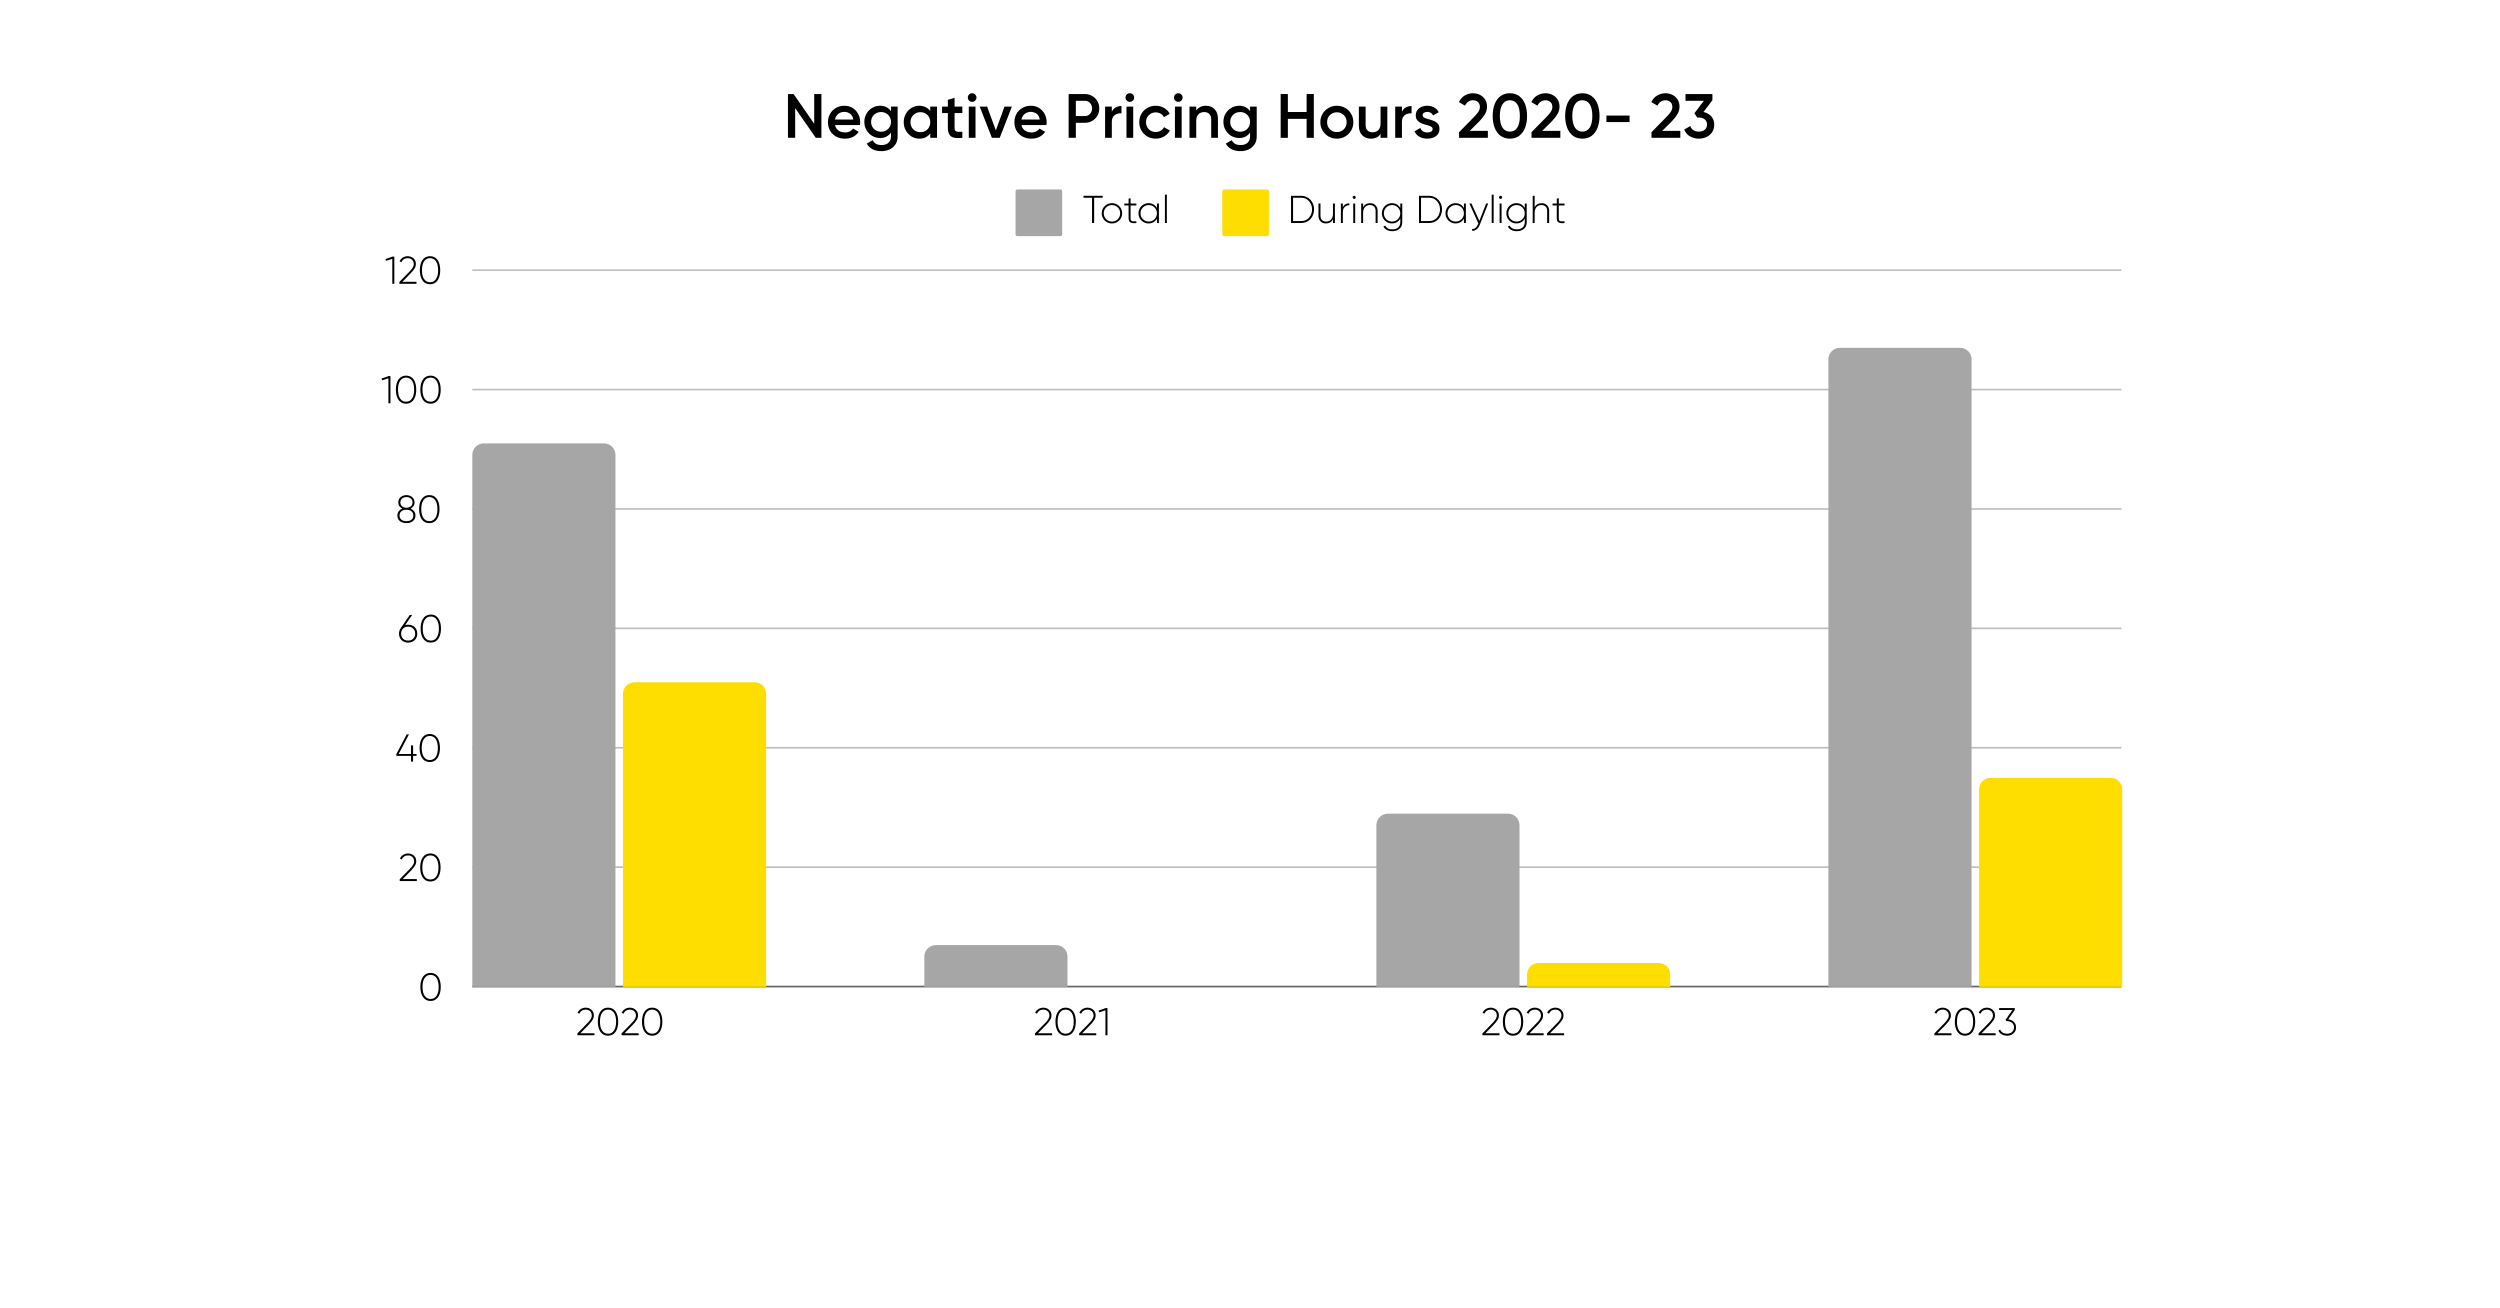 <svg xmlns="http://www.w3.org/2000/svg" xmlns:xlink="http://www.w3.org/1999/xlink" width="1200" zoomAndPan="magnify" viewBox="0 0 900 471" height="628" preserveAspectRatio="xMidYMid meet" version="1.0"><defs><g/><clipPath id="ef82026a1e"><path d="M 170.031 159.617 L 221.562 159.617 L 221.562 355.281 L 170.031 355.281 Z M 170.031 159.617 " clip-rule="nonzero"/></clipPath><clipPath id="d67e9ad304"><path d="M 224.273 245.621 L 275.805 245.621 L 275.805 355.281 L 224.273 355.281 Z M 224.273 245.621 " clip-rule="nonzero"/></clipPath><clipPath id="172cd53a66"><path d="M 332.762 340.23 L 384.293 340.23 L 384.293 355.281 L 332.762 355.281 Z M 332.762 340.23 " clip-rule="nonzero"/></clipPath><clipPath id="94e3a9d156"><path d="M 495.492 292.926 L 547.023 292.926 L 547.023 355.281 L 495.492 355.281 Z M 495.492 292.926 " clip-rule="nonzero"/></clipPath><clipPath id="6ea32022a1"><path d="M 549.738 346.68 L 601.27 346.68 L 601.27 355.281 L 549.738 355.281 Z M 549.738 346.68 " clip-rule="nonzero"/></clipPath><clipPath id="e75bb07892"><path d="M 658.223 125.215 L 709.758 125.215 L 709.758 355.281 L 658.223 355.281 Z M 658.223 125.215 " clip-rule="nonzero"/></clipPath><clipPath id="bc5d5b5152"><path d="M 712.469 280.023 L 764 280.023 L 764 355.281 L 712.469 355.281 Z M 712.469 280.023 " clip-rule="nonzero"/></clipPath></defs><rect x="-90" width="1080" fill="#ffffff" y="-47.1" height="565.2" fill-opacity="1"/><rect x="-90" width="1080" fill="#ffffff" y="-47.1" height="565.2" fill-opacity="1"/><path fill="#a6a6a6" d="M 366.215 68.219 L 381.77 68.219 C 381.938 68.219 382.082 68.277 382.203 68.398 C 382.32 68.52 382.383 68.664 382.383 68.832 L 382.383 84.387 C 382.383 84.555 382.32 84.699 382.203 84.82 C 382.082 84.938 381.938 85 381.77 85 L 366.215 85 C 366.047 85 365.902 84.938 365.781 84.82 C 365.664 84.699 365.602 84.555 365.602 84.387 L 365.602 68.832 C 365.602 68.664 365.664 68.52 365.781 68.398 C 365.902 68.277 366.047 68.219 366.215 68.219 Z M 366.215 68.219 " fill-opacity="1" fill-rule="nonzero"/><g fill="#000000" fill-opacity="1"><g transform="translate(389.737, 80.284)"><g><path d="M 7.234 -9.797 L 7.234 -9.094 L 4.156 -9.094 L 4.156 0 L 3.391 0 L 3.391 -9.094 L 0.328 -9.094 L 0.328 -9.797 Z M 7.234 -9.797 "/></g></g></g><g fill="#000000" fill-opacity="1"><g transform="translate(396.029, 80.284)"><g><path d="M 4.281 0.156 C 3.602 0.156 2.984 -0.004 2.422 -0.328 C 1.867 -0.648 1.426 -1.086 1.094 -1.641 C 0.758 -2.191 0.594 -2.812 0.594 -3.5 C 0.594 -4.188 0.758 -4.805 1.094 -5.359 C 1.426 -5.91 1.867 -6.344 2.422 -6.656 C 2.984 -6.977 3.602 -7.141 4.281 -7.141 C 4.957 -7.141 5.57 -6.977 6.125 -6.656 C 6.676 -6.344 7.113 -5.91 7.438 -5.359 C 7.77 -4.805 7.938 -4.188 7.938 -3.5 C 7.938 -2.812 7.77 -2.191 7.438 -1.641 C 7.113 -1.086 6.676 -0.648 6.125 -0.328 C 5.57 -0.004 4.957 0.156 4.281 0.156 Z M 4.281 -0.516 C 4.844 -0.516 5.344 -0.645 5.781 -0.906 C 6.227 -1.176 6.582 -1.535 6.844 -1.984 C 7.102 -2.441 7.234 -2.945 7.234 -3.5 C 7.234 -4.051 7.102 -4.551 6.844 -5 C 6.582 -5.445 6.227 -5.801 5.781 -6.062 C 5.344 -6.332 4.844 -6.469 4.281 -6.469 C 3.719 -6.469 3.211 -6.332 2.766 -6.062 C 2.316 -5.801 1.961 -5.445 1.703 -5 C 1.441 -4.551 1.312 -4.051 1.312 -3.5 C 1.312 -2.945 1.441 -2.441 1.703 -1.984 C 1.961 -1.535 2.316 -1.176 2.766 -0.906 C 3.211 -0.645 3.719 -0.516 4.281 -0.516 Z M 4.281 -0.516 "/></g></g></g><g fill="#000000" fill-opacity="1"><g transform="translate(404.431, 80.284)"><g><path d="M 4.656 -6.312 L 2.578 -6.312 L 2.578 -1.766 C 2.578 -1.348 2.648 -1.051 2.797 -0.875 C 2.941 -0.707 3.164 -0.613 3.469 -0.594 C 3.781 -0.582 4.176 -0.594 4.656 -0.625 L 4.656 0 C 3.738 0.133 3.039 0.07 2.562 -0.188 C 2.094 -0.445 1.859 -0.973 1.859 -1.766 L 1.859 -6.312 L 0.328 -6.312 L 0.328 -7 L 1.859 -7 L 1.859 -8.734 L 2.578 -8.953 L 2.578 -7 L 4.656 -7 Z M 4.656 -6.312 "/></g></g></g><g fill="#000000" fill-opacity="1"><g transform="translate(409.269, 80.284)"><g><path d="M 7.234 -7 L 7.938 -7 L 7.938 0 L 7.234 0 L 7.234 -1.578 C 6.941 -1.055 6.535 -0.633 6.016 -0.312 C 5.492 0 4.895 0.156 4.219 0.156 C 3.562 0.156 2.957 -0.004 2.406 -0.328 C 1.852 -0.648 1.41 -1.086 1.078 -1.641 C 0.754 -2.191 0.594 -2.812 0.594 -3.5 C 0.594 -4.188 0.754 -4.805 1.078 -5.359 C 1.41 -5.91 1.852 -6.344 2.406 -6.656 C 2.957 -6.977 3.562 -7.141 4.219 -7.141 C 4.895 -7.141 5.492 -6.977 6.016 -6.656 C 6.535 -6.344 6.941 -5.926 7.234 -5.406 Z M 4.281 -0.516 C 4.844 -0.516 5.344 -0.645 5.781 -0.906 C 6.227 -1.176 6.582 -1.535 6.844 -1.984 C 7.102 -2.441 7.234 -2.945 7.234 -3.5 C 7.234 -4.051 7.102 -4.551 6.844 -5 C 6.582 -5.445 6.227 -5.801 5.781 -6.062 C 5.344 -6.332 4.844 -6.469 4.281 -6.469 C 3.719 -6.469 3.211 -6.332 2.766 -6.062 C 2.316 -5.801 1.961 -5.445 1.703 -5 C 1.441 -4.551 1.312 -4.051 1.312 -3.5 C 1.312 -2.945 1.441 -2.441 1.703 -1.984 C 1.961 -1.535 2.316 -1.176 2.766 -0.906 C 3.211 -0.645 3.719 -0.516 4.281 -0.516 Z M 4.281 -0.516 "/></g></g></g><g fill="#000000" fill-opacity="1"><g transform="translate(418.286, 80.284)"><g><path d="M 1.078 0 L 1.078 -10.203 L 1.781 -10.203 L 1.781 0 Z M 1.078 0 "/></g></g></g><path fill="#fedd00" d="M 440.645 68.219 L 456.195 68.219 C 456.367 68.219 456.512 68.277 456.629 68.398 C 456.75 68.52 456.809 68.664 456.809 68.832 L 456.809 84.387 C 456.809 84.555 456.75 84.699 456.629 84.82 C 456.512 84.938 456.367 85 456.195 85 L 440.645 85 C 440.473 85 440.328 84.938 440.211 84.82 C 440.09 84.699 440.031 84.555 440.031 84.387 L 440.031 68.832 C 440.031 68.664 440.09 68.52 440.211 68.398 C 440.328 68.277 440.473 68.219 440.645 68.219 Z M 440.645 68.219 " fill-opacity="1" fill-rule="nonzero"/><g fill="#000000" fill-opacity="1"><g transform="translate(463.552, 80.284)"><g><path d="M 4.891 -9.797 C 5.566 -9.797 6.188 -9.664 6.75 -9.406 C 7.312 -9.156 7.801 -8.801 8.219 -8.344 C 8.633 -7.895 8.953 -7.375 9.172 -6.781 C 9.398 -6.195 9.516 -5.566 9.516 -4.891 C 9.516 -4.223 9.398 -3.594 9.172 -3 C 8.953 -2.406 8.633 -1.879 8.219 -1.422 C 7.801 -0.973 7.312 -0.625 6.75 -0.375 C 6.188 -0.125 5.566 0 4.891 0 L 1.219 0 L 1.219 -9.797 Z M 4.891 -0.703 C 5.672 -0.703 6.348 -0.891 6.922 -1.266 C 7.504 -1.641 7.957 -2.145 8.281 -2.781 C 8.613 -3.414 8.781 -4.117 8.781 -4.891 C 8.781 -5.672 8.613 -6.375 8.281 -7 C 7.957 -7.633 7.504 -8.141 6.922 -8.516 C 6.348 -8.898 5.672 -9.094 4.891 -9.094 L 1.953 -9.094 L 1.953 -0.703 Z M 4.891 -0.703 "/></g></g></g><g fill="#000000" fill-opacity="1"><g transform="translate(473.758, 80.284)"><g><path d="M 6.109 -7 L 6.812 -7 L 6.812 0 L 6.109 0 L 6.109 -1.328 C 5.848 -0.816 5.5 -0.441 5.062 -0.203 C 4.633 0.035 4.148 0.156 3.609 0.156 C 2.773 0.156 2.113 -0.098 1.625 -0.609 C 1.133 -1.117 0.891 -1.797 0.891 -2.641 L 0.891 -7 L 1.609 -7 L 1.609 -2.641 C 1.609 -1.992 1.785 -1.477 2.141 -1.094 C 2.504 -0.707 3.008 -0.516 3.656 -0.516 C 4.113 -0.516 4.523 -0.613 4.891 -0.812 C 5.266 -1.02 5.562 -1.328 5.781 -1.734 C 6 -2.148 6.109 -2.672 6.109 -3.297 Z M 6.109 -7 "/></g></g></g><g fill="#000000" fill-opacity="1"><g transform="translate(481.643, 80.284)"><g><path d="M 1.781 -5.625 C 2.02 -6.176 2.348 -6.555 2.766 -6.766 C 3.18 -6.984 3.629 -7.094 4.109 -7.094 L 4.109 -6.422 C 3.711 -6.422 3.336 -6.332 2.984 -6.156 C 2.629 -5.988 2.336 -5.719 2.109 -5.344 C 1.891 -4.969 1.781 -4.484 1.781 -3.891 L 1.781 0 L 1.078 0 L 1.078 -7 L 1.781 -7 Z M 1.781 -5.625 "/></g></g></g><g fill="#000000" fill-opacity="1"><g transform="translate(486.089, 80.284)"><g><path d="M 1.422 -8.688 C 1.273 -8.688 1.145 -8.738 1.031 -8.844 C 0.914 -8.957 0.859 -9.094 0.859 -9.25 C 0.859 -9.395 0.914 -9.52 1.031 -9.625 C 1.145 -9.738 1.273 -9.797 1.422 -9.797 C 1.586 -9.797 1.723 -9.738 1.828 -9.625 C 1.93 -9.52 1.984 -9.395 1.984 -9.25 C 1.984 -9.094 1.93 -8.957 1.828 -8.844 C 1.723 -8.738 1.586 -8.688 1.422 -8.688 Z M 1.078 0 L 1.078 -7 L 1.781 -7 L 1.781 0 Z M 1.078 0 "/></g></g></g><g fill="#000000" fill-opacity="1"><g transform="translate(488.941, 80.284)"><g><path d="M 4.281 -7.141 C 5.113 -7.141 5.773 -6.883 6.266 -6.375 C 6.754 -5.875 7 -5.195 7 -4.344 L 7 0 L 6.281 0 L 6.281 -4.344 C 6.281 -4.988 6.102 -5.504 5.75 -5.891 C 5.395 -6.273 4.883 -6.469 4.219 -6.469 C 3.758 -6.469 3.348 -6.367 2.984 -6.172 C 2.617 -5.973 2.328 -5.664 2.109 -5.25 C 1.891 -4.844 1.781 -4.32 1.781 -3.688 L 1.781 0 L 1.078 0 L 1.078 -7 L 1.781 -7 L 1.781 -5.656 C 2.051 -6.188 2.398 -6.566 2.828 -6.797 C 3.254 -7.023 3.738 -7.141 4.281 -7.141 Z M 4.281 -7.141 "/></g></g></g><g fill="#000000" fill-opacity="1"><g transform="translate(496.826, 80.284)"><g><path d="M 7.281 -7 L 7.984 -7 L 7.984 -0.328 C 7.984 0.367 7.828 0.961 7.516 1.453 C 7.203 1.941 6.781 2.312 6.25 2.562 C 5.727 2.82 5.145 2.953 4.5 2.953 C 3.676 2.953 2.984 2.801 2.422 2.5 C 1.859 2.195 1.453 1.785 1.203 1.266 L 1.812 0.922 C 2 1.297 2.301 1.613 2.719 1.875 C 3.145 2.145 3.738 2.281 4.5 2.281 C 5.375 2.281 6.055 2.039 6.547 1.562 C 7.035 1.094 7.281 0.461 7.281 -0.328 L 7.281 -1.625 C 7 -1.082 6.598 -0.648 6.078 -0.328 C 5.555 -0.004 4.957 0.156 4.281 0.156 C 3.602 0.156 2.992 -0.004 2.453 -0.328 C 1.91 -0.648 1.473 -1.086 1.141 -1.641 C 0.816 -2.191 0.656 -2.812 0.656 -3.5 C 0.656 -4.188 0.816 -4.805 1.141 -5.359 C 1.473 -5.91 1.91 -6.344 2.453 -6.656 C 2.992 -6.977 3.602 -7.141 4.281 -7.141 C 4.957 -7.141 5.555 -6.977 6.078 -6.656 C 6.598 -6.344 7 -5.914 7.281 -5.375 Z M 4.328 -0.516 C 4.879 -0.516 5.379 -0.645 5.828 -0.906 C 6.273 -1.176 6.629 -1.535 6.891 -1.984 C 7.148 -2.441 7.281 -2.945 7.281 -3.5 C 7.281 -4.051 7.148 -4.551 6.891 -5 C 6.629 -5.445 6.273 -5.801 5.828 -6.062 C 5.379 -6.332 4.879 -6.469 4.328 -6.469 C 3.766 -6.469 3.258 -6.332 2.812 -6.062 C 2.363 -5.801 2.008 -5.445 1.75 -5 C 1.488 -4.551 1.359 -4.051 1.359 -3.5 C 1.359 -2.945 1.488 -2.441 1.75 -1.984 C 2.008 -1.535 2.363 -1.176 2.812 -0.906 C 3.258 -0.645 3.766 -0.516 4.328 -0.516 Z M 4.328 -0.516 "/></g></g></g><g fill="#000000" fill-opacity="1"><g transform="translate(505.886, 80.284)"><g/></g></g><g fill="#000000" fill-opacity="1"><g transform="translate(509.619, 80.284)"><g><path d="M 4.891 -9.797 C 5.566 -9.797 6.188 -9.664 6.75 -9.406 C 7.312 -9.156 7.801 -8.801 8.219 -8.344 C 8.633 -7.895 8.953 -7.375 9.172 -6.781 C 9.398 -6.195 9.516 -5.566 9.516 -4.891 C 9.516 -4.223 9.398 -3.594 9.172 -3 C 8.953 -2.406 8.633 -1.879 8.219 -1.422 C 7.801 -0.973 7.312 -0.625 6.75 -0.375 C 6.188 -0.125 5.566 0 4.891 0 L 1.219 0 L 1.219 -9.797 Z M 4.891 -0.703 C 5.672 -0.703 6.348 -0.891 6.922 -1.266 C 7.504 -1.641 7.957 -2.145 8.281 -2.781 C 8.613 -3.414 8.781 -4.117 8.781 -4.891 C 8.781 -5.672 8.613 -6.375 8.281 -7 C 7.957 -7.633 7.504 -8.141 6.922 -8.516 C 6.348 -8.898 5.672 -9.094 4.891 -9.094 L 1.953 -9.094 L 1.953 -0.703 Z M 4.891 -0.703 "/></g></g></g><g fill="#000000" fill-opacity="1"><g transform="translate(519.783, 80.284)"><g><path d="M 7.234 -7 L 7.938 -7 L 7.938 0 L 7.234 0 L 7.234 -1.578 C 6.941 -1.055 6.535 -0.633 6.016 -0.312 C 5.492 0 4.895 0.156 4.219 0.156 C 3.562 0.156 2.957 -0.004 2.406 -0.328 C 1.852 -0.648 1.41 -1.086 1.078 -1.641 C 0.754 -2.191 0.594 -2.812 0.594 -3.5 C 0.594 -4.188 0.754 -4.805 1.078 -5.359 C 1.41 -5.91 1.852 -6.344 2.406 -6.656 C 2.957 -6.977 3.562 -7.141 4.219 -7.141 C 4.895 -7.141 5.492 -6.977 6.016 -6.656 C 6.535 -6.344 6.941 -5.926 7.234 -5.406 Z M 4.281 -0.516 C 4.844 -0.516 5.344 -0.645 5.781 -0.906 C 6.227 -1.176 6.582 -1.535 6.844 -1.984 C 7.102 -2.441 7.234 -2.945 7.234 -3.5 C 7.234 -4.051 7.102 -4.551 6.844 -5 C 6.582 -5.445 6.227 -5.801 5.781 -6.062 C 5.344 -6.332 4.844 -6.469 4.281 -6.469 C 3.719 -6.469 3.211 -6.332 2.766 -6.062 C 2.316 -5.801 1.961 -5.445 1.703 -5 C 1.441 -4.551 1.312 -4.051 1.312 -3.5 C 1.312 -2.945 1.441 -2.441 1.703 -1.984 C 1.961 -1.535 2.316 -1.176 2.766 -0.906 C 3.211 -0.645 3.719 -0.516 4.281 -0.516 Z M 4.281 -0.516 "/></g></g></g><g fill="#000000" fill-opacity="1"><g transform="translate(528.8, 80.284)"><g><path d="M 6.188 -7 L 6.953 -7 L 3.922 0.641 C 3.66 1.316 3.285 1.852 2.797 2.25 C 2.305 2.656 1.758 2.836 1.156 2.797 L 1.156 2.141 C 1.625 2.18 2.035 2.047 2.391 1.734 C 2.742 1.422 3.031 1.008 3.25 0.5 L 3.391 0.125 L 0.188 -7 L 0.938 -7 L 3.766 -0.766 Z M 6.188 -7 "/></g></g></g><g fill="#000000" fill-opacity="1"><g transform="translate(535.931, 80.284)"><g><path d="M 1.078 0 L 1.078 -10.203 L 1.781 -10.203 L 1.781 0 Z M 1.078 0 "/></g></g></g><g fill="#000000" fill-opacity="1"><g transform="translate(538.783, 80.284)"><g><path d="M 1.422 -8.688 C 1.273 -8.688 1.145 -8.738 1.031 -8.844 C 0.914 -8.957 0.859 -9.094 0.859 -9.25 C 0.859 -9.395 0.914 -9.52 1.031 -9.625 C 1.145 -9.738 1.273 -9.797 1.422 -9.797 C 1.586 -9.797 1.723 -9.738 1.828 -9.625 C 1.93 -9.52 1.984 -9.395 1.984 -9.25 C 1.984 -9.094 1.93 -8.957 1.828 -8.844 C 1.723 -8.738 1.586 -8.688 1.422 -8.688 Z M 1.078 0 L 1.078 -7 L 1.781 -7 L 1.781 0 Z M 1.078 0 "/></g></g></g><g fill="#000000" fill-opacity="1"><g transform="translate(541.635, 80.284)"><g><path d="M 7.281 -7 L 7.984 -7 L 7.984 -0.328 C 7.984 0.367 7.828 0.961 7.516 1.453 C 7.203 1.941 6.781 2.312 6.25 2.562 C 5.727 2.82 5.145 2.953 4.5 2.953 C 3.676 2.953 2.984 2.801 2.422 2.5 C 1.859 2.195 1.453 1.785 1.203 1.266 L 1.812 0.922 C 2 1.297 2.301 1.613 2.719 1.875 C 3.145 2.145 3.738 2.281 4.5 2.281 C 5.375 2.281 6.055 2.039 6.547 1.562 C 7.035 1.094 7.281 0.461 7.281 -0.328 L 7.281 -1.625 C 7 -1.082 6.598 -0.648 6.078 -0.328 C 5.555 -0.004 4.957 0.156 4.281 0.156 C 3.602 0.156 2.992 -0.004 2.453 -0.328 C 1.91 -0.648 1.473 -1.086 1.141 -1.641 C 0.816 -2.191 0.656 -2.812 0.656 -3.5 C 0.656 -4.188 0.816 -4.805 1.141 -5.359 C 1.473 -5.91 1.91 -6.344 2.453 -6.656 C 2.992 -6.977 3.602 -7.141 4.281 -7.141 C 4.957 -7.141 5.555 -6.977 6.078 -6.656 C 6.598 -6.344 7 -5.914 7.281 -5.375 Z M 4.328 -0.516 C 4.879 -0.516 5.379 -0.645 5.828 -0.906 C 6.273 -1.176 6.629 -1.535 6.891 -1.984 C 7.148 -2.441 7.281 -2.945 7.281 -3.5 C 7.281 -4.051 7.148 -4.551 6.891 -5 C 6.629 -5.445 6.273 -5.801 5.828 -6.062 C 5.379 -6.332 4.879 -6.469 4.328 -6.469 C 3.766 -6.469 3.258 -6.332 2.812 -6.062 C 2.363 -5.801 2.008 -5.445 1.75 -5 C 1.488 -4.551 1.359 -4.051 1.359 -3.5 C 1.359 -2.945 1.488 -2.441 1.75 -1.984 C 2.008 -1.535 2.363 -1.176 2.812 -0.906 C 3.258 -0.645 3.766 -0.516 4.328 -0.516 Z M 4.328 -0.516 "/></g></g></g><g fill="#000000" fill-opacity="1"><g transform="translate(550.694, 80.284)"><g><path d="M 4.281 -7.141 C 5.113 -7.141 5.773 -6.883 6.266 -6.375 C 6.754 -5.875 7 -5.195 7 -4.344 L 7 0 L 6.281 0 L 6.281 -4.344 C 6.281 -4.988 6.102 -5.504 5.75 -5.891 C 5.395 -6.273 4.883 -6.469 4.219 -6.469 C 3.758 -6.469 3.348 -6.367 2.984 -6.172 C 2.617 -5.973 2.328 -5.664 2.109 -5.25 C 1.891 -4.844 1.781 -4.32 1.781 -3.688 L 1.781 0 L 1.078 0 L 1.078 -9.797 L 1.781 -9.797 L 1.781 -5.656 C 2.051 -6.188 2.398 -6.566 2.828 -6.797 C 3.254 -7.023 3.738 -7.141 4.281 -7.141 Z M 4.281 -7.141 "/></g></g></g><g fill="#000000" fill-opacity="1"><g transform="translate(558.58, 80.284)"><g><path d="M 4.656 -6.312 L 2.578 -6.312 L 2.578 -1.766 C 2.578 -1.348 2.648 -1.051 2.797 -0.875 C 2.941 -0.707 3.164 -0.613 3.469 -0.594 C 3.781 -0.582 4.176 -0.594 4.656 -0.625 L 4.656 0 C 3.738 0.133 3.039 0.07 2.562 -0.188 C 2.094 -0.445 1.859 -0.973 1.859 -1.766 L 1.859 -6.312 L 0.328 -6.312 L 0.328 -7 L 1.859 -7 L 1.859 -8.734 L 2.578 -8.953 L 2.578 -7 L 4.656 -7 Z M 4.656 -6.312 "/></g></g></g><g fill="#000000" fill-opacity="1"><g transform="translate(207.259, 372.697)"><g><path d="M 0.594 0 L 0.594 -0.672 L 4.203 -4.359 C 4.629 -4.797 5 -5.242 5.312 -5.703 C 5.625 -6.172 5.781 -6.645 5.781 -7.125 C 5.781 -7.57 5.68 -7.953 5.484 -8.266 C 5.285 -8.578 5.023 -8.816 4.703 -8.984 C 4.379 -9.148 4.02 -9.234 3.625 -9.234 C 2.531 -9.234 1.75 -8.738 1.281 -7.75 L 0.656 -8.125 C 0.957 -8.727 1.367 -9.18 1.891 -9.484 C 2.41 -9.785 2.988 -9.938 3.625 -9.938 C 4.125 -9.938 4.594 -9.828 5.031 -9.609 C 5.477 -9.398 5.836 -9.086 6.109 -8.672 C 6.391 -8.254 6.531 -7.738 6.531 -7.125 C 6.531 -6.52 6.348 -5.945 5.984 -5.406 C 5.617 -4.863 5.191 -4.336 4.703 -3.828 L 1.672 -0.719 L 6.75 -0.719 L 6.75 0 Z M 0.594 0 "/></g></g></g><g fill="#000000" fill-opacity="1"><g transform="translate(214.488, 372.697)"><g><path d="M 4.406 0.156 C 3.625 0.156 2.957 -0.051 2.406 -0.469 C 1.863 -0.895 1.445 -1.488 1.156 -2.25 C 0.875 -3.008 0.734 -3.891 0.734 -4.891 C 0.734 -5.898 0.875 -6.785 1.156 -7.547 C 1.445 -8.305 1.863 -8.895 2.406 -9.312 C 2.957 -9.727 3.625 -9.938 4.406 -9.938 C 5.188 -9.938 5.848 -9.727 6.391 -9.312 C 6.941 -8.895 7.359 -8.305 7.641 -7.547 C 7.922 -6.785 8.062 -5.898 8.062 -4.891 C 8.062 -3.891 7.922 -3.008 7.641 -2.25 C 7.359 -1.488 6.941 -0.895 6.391 -0.469 C 5.848 -0.051 5.188 0.156 4.406 0.156 Z M 4.406 -0.562 C 5.32 -0.562 6.035 -0.941 6.547 -1.703 C 7.055 -2.461 7.312 -3.523 7.312 -4.891 C 7.312 -6.266 7.055 -7.332 6.547 -8.094 C 6.035 -8.852 5.32 -9.234 4.406 -9.234 C 3.5 -9.234 2.785 -8.852 2.266 -8.094 C 1.754 -7.332 1.5 -6.266 1.5 -4.891 C 1.5 -3.523 1.754 -2.461 2.266 -1.703 C 2.785 -0.941 3.5 -0.562 4.406 -0.562 Z M 4.406 -0.562 "/></g></g></g><g fill="#000000" fill-opacity="1"><g transform="translate(223.156, 372.697)"><g><path d="M 0.594 0 L 0.594 -0.672 L 4.203 -4.359 C 4.629 -4.797 5 -5.242 5.312 -5.703 C 5.625 -6.172 5.781 -6.645 5.781 -7.125 C 5.781 -7.57 5.68 -7.953 5.484 -8.266 C 5.285 -8.578 5.023 -8.816 4.703 -8.984 C 4.379 -9.148 4.02 -9.234 3.625 -9.234 C 2.531 -9.234 1.75 -8.738 1.281 -7.75 L 0.656 -8.125 C 0.957 -8.727 1.367 -9.18 1.891 -9.484 C 2.41 -9.785 2.988 -9.938 3.625 -9.938 C 4.125 -9.938 4.594 -9.828 5.031 -9.609 C 5.477 -9.398 5.836 -9.086 6.109 -8.672 C 6.391 -8.254 6.531 -7.738 6.531 -7.125 C 6.531 -6.52 6.348 -5.945 5.984 -5.406 C 5.617 -4.863 5.191 -4.336 4.703 -3.828 L 1.672 -0.719 L 6.75 -0.719 L 6.75 0 Z M 0.594 0 "/></g></g></g><g fill="#000000" fill-opacity="1"><g transform="translate(230.384, 372.697)"><g><path d="M 4.406 0.156 C 3.625 0.156 2.957 -0.051 2.406 -0.469 C 1.863 -0.895 1.445 -1.488 1.156 -2.25 C 0.875 -3.008 0.734 -3.891 0.734 -4.891 C 0.734 -5.898 0.875 -6.785 1.156 -7.547 C 1.445 -8.305 1.863 -8.895 2.406 -9.312 C 2.957 -9.727 3.625 -9.938 4.406 -9.938 C 5.188 -9.938 5.848 -9.727 6.391 -9.312 C 6.941 -8.895 7.359 -8.305 7.641 -7.547 C 7.922 -6.785 8.062 -5.898 8.062 -4.891 C 8.062 -3.891 7.922 -3.008 7.641 -2.25 C 7.359 -1.488 6.941 -0.895 6.391 -0.469 C 5.848 -0.051 5.188 0.156 4.406 0.156 Z M 4.406 -0.562 C 5.32 -0.562 6.035 -0.941 6.547 -1.703 C 7.055 -2.461 7.312 -3.523 7.312 -4.891 C 7.312 -6.266 7.055 -7.332 6.547 -8.094 C 6.035 -8.852 5.32 -9.234 4.406 -9.234 C 3.5 -9.234 2.785 -8.852 2.266 -8.094 C 1.754 -7.332 1.5 -6.266 1.5 -4.891 C 1.5 -3.523 1.754 -2.461 2.266 -1.703 C 2.785 -0.941 3.5 -0.562 4.406 -0.562 Z M 4.406 -0.562 "/></g></g></g><g fill="#000000" fill-opacity="1"><g transform="translate(372.003, 372.697)"><g><path d="M 0.594 0 L 0.594 -0.672 L 4.203 -4.359 C 4.629 -4.797 5 -5.242 5.312 -5.703 C 5.625 -6.172 5.781 -6.645 5.781 -7.125 C 5.781 -7.57 5.68 -7.953 5.484 -8.266 C 5.285 -8.578 5.023 -8.816 4.703 -8.984 C 4.379 -9.148 4.02 -9.234 3.625 -9.234 C 2.531 -9.234 1.75 -8.738 1.281 -7.75 L 0.656 -8.125 C 0.957 -8.727 1.367 -9.18 1.891 -9.484 C 2.41 -9.785 2.988 -9.938 3.625 -9.938 C 4.125 -9.938 4.594 -9.828 5.031 -9.609 C 5.477 -9.398 5.836 -9.086 6.109 -8.672 C 6.391 -8.254 6.531 -7.738 6.531 -7.125 C 6.531 -6.52 6.348 -5.945 5.984 -5.406 C 5.617 -4.863 5.191 -4.336 4.703 -3.828 L 1.672 -0.719 L 6.75 -0.719 L 6.75 0 Z M 0.594 0 "/></g></g></g><g fill="#000000" fill-opacity="1"><g transform="translate(379.232, 372.697)"><g><path d="M 4.406 0.156 C 3.625 0.156 2.957 -0.051 2.406 -0.469 C 1.863 -0.895 1.445 -1.488 1.156 -2.25 C 0.875 -3.008 0.734 -3.891 0.734 -4.891 C 0.734 -5.898 0.875 -6.785 1.156 -7.547 C 1.445 -8.305 1.863 -8.895 2.406 -9.312 C 2.957 -9.727 3.625 -9.938 4.406 -9.938 C 5.188 -9.938 5.848 -9.727 6.391 -9.312 C 6.941 -8.895 7.359 -8.305 7.641 -7.547 C 7.922 -6.785 8.062 -5.898 8.062 -4.891 C 8.062 -3.891 7.922 -3.008 7.641 -2.25 C 7.359 -1.488 6.941 -0.895 6.391 -0.469 C 5.848 -0.051 5.188 0.156 4.406 0.156 Z M 4.406 -0.562 C 5.32 -0.562 6.035 -0.941 6.547 -1.703 C 7.055 -2.461 7.312 -3.523 7.312 -4.891 C 7.312 -6.266 7.055 -7.332 6.547 -8.094 C 6.035 -8.852 5.32 -9.234 4.406 -9.234 C 3.5 -9.234 2.785 -8.852 2.266 -8.094 C 1.754 -7.332 1.5 -6.266 1.5 -4.891 C 1.5 -3.523 1.754 -2.461 2.266 -1.703 C 2.785 -0.941 3.5 -0.562 4.406 -0.562 Z M 4.406 -0.562 "/></g></g></g><g fill="#000000" fill-opacity="1"><g transform="translate(387.9, 372.697)"><g><path d="M 0.594 0 L 0.594 -0.672 L 4.203 -4.359 C 4.629 -4.797 5 -5.242 5.312 -5.703 C 5.625 -6.172 5.781 -6.645 5.781 -7.125 C 5.781 -7.57 5.68 -7.953 5.484 -8.266 C 5.285 -8.578 5.023 -8.816 4.703 -8.984 C 4.379 -9.148 4.02 -9.234 3.625 -9.234 C 2.531 -9.234 1.75 -8.738 1.281 -7.75 L 0.656 -8.125 C 0.957 -8.727 1.367 -9.18 1.891 -9.484 C 2.41 -9.785 2.988 -9.938 3.625 -9.938 C 4.125 -9.938 4.594 -9.828 5.031 -9.609 C 5.477 -9.398 5.836 -9.086 6.109 -8.672 C 6.391 -8.254 6.531 -7.738 6.531 -7.125 C 6.531 -6.52 6.348 -5.945 5.984 -5.406 C 5.617 -4.863 5.191 -4.336 4.703 -3.828 L 1.672 -0.719 L 6.75 -0.719 L 6.75 0 Z M 0.594 0 "/></g></g></g><g fill="#000000" fill-opacity="1"><g transform="translate(395.268, 372.697)"><g><path d="M 2.797 -9.797 L 3.422 -9.797 L 3.422 0 L 2.688 0 L 2.688 -8.984 L 0.422 -8.266 L 0.234 -8.906 Z M 2.797 -9.797 "/></g></g></g><g fill="#000000" fill-opacity="1"><g transform="translate(533.068, 372.697)"><g><path d="M 0.594 0 L 0.594 -0.672 L 4.203 -4.359 C 4.629 -4.797 5 -5.242 5.312 -5.703 C 5.625 -6.172 5.781 -6.645 5.781 -7.125 C 5.781 -7.57 5.68 -7.953 5.484 -8.266 C 5.285 -8.578 5.023 -8.816 4.703 -8.984 C 4.379 -9.148 4.02 -9.234 3.625 -9.234 C 2.531 -9.234 1.75 -8.738 1.281 -7.75 L 0.656 -8.125 C 0.957 -8.727 1.367 -9.18 1.891 -9.484 C 2.41 -9.785 2.988 -9.938 3.625 -9.938 C 4.125 -9.938 4.594 -9.828 5.031 -9.609 C 5.477 -9.398 5.836 -9.086 6.109 -8.672 C 6.391 -8.254 6.531 -7.738 6.531 -7.125 C 6.531 -6.52 6.348 -5.945 5.984 -5.406 C 5.617 -4.863 5.191 -4.336 4.703 -3.828 L 1.672 -0.719 L 6.75 -0.719 L 6.75 0 Z M 0.594 0 "/></g></g></g><g fill="#000000" fill-opacity="1"><g transform="translate(540.296, 372.697)"><g><path d="M 4.406 0.156 C 3.625 0.156 2.957 -0.051 2.406 -0.469 C 1.863 -0.895 1.445 -1.488 1.156 -2.25 C 0.875 -3.008 0.734 -3.891 0.734 -4.891 C 0.734 -5.898 0.875 -6.785 1.156 -7.547 C 1.445 -8.305 1.863 -8.895 2.406 -9.312 C 2.957 -9.727 3.625 -9.938 4.406 -9.938 C 5.188 -9.938 5.848 -9.727 6.391 -9.312 C 6.941 -8.895 7.359 -8.305 7.641 -7.547 C 7.922 -6.785 8.062 -5.898 8.062 -4.891 C 8.062 -3.891 7.922 -3.008 7.641 -2.25 C 7.359 -1.488 6.941 -0.895 6.391 -0.469 C 5.848 -0.051 5.188 0.156 4.406 0.156 Z M 4.406 -0.562 C 5.32 -0.562 6.035 -0.941 6.547 -1.703 C 7.055 -2.461 7.312 -3.523 7.312 -4.891 C 7.312 -6.266 7.055 -7.332 6.547 -8.094 C 6.035 -8.852 5.32 -9.234 4.406 -9.234 C 3.5 -9.234 2.785 -8.852 2.266 -8.094 C 1.754 -7.332 1.5 -6.266 1.5 -4.891 C 1.5 -3.523 1.754 -2.461 2.266 -1.703 C 2.785 -0.941 3.5 -0.562 4.406 -0.562 Z M 4.406 -0.562 "/></g></g></g><g fill="#000000" fill-opacity="1"><g transform="translate(548.964, 372.697)"><g><path d="M 0.594 0 L 0.594 -0.672 L 4.203 -4.359 C 4.629 -4.797 5 -5.242 5.312 -5.703 C 5.625 -6.172 5.781 -6.645 5.781 -7.125 C 5.781 -7.57 5.68 -7.953 5.484 -8.266 C 5.285 -8.578 5.023 -8.816 4.703 -8.984 C 4.379 -9.148 4.02 -9.234 3.625 -9.234 C 2.531 -9.234 1.75 -8.738 1.281 -7.75 L 0.656 -8.125 C 0.957 -8.727 1.367 -9.18 1.891 -9.484 C 2.41 -9.785 2.988 -9.938 3.625 -9.938 C 4.125 -9.938 4.594 -9.828 5.031 -9.609 C 5.477 -9.398 5.836 -9.086 6.109 -8.672 C 6.391 -8.254 6.531 -7.738 6.531 -7.125 C 6.531 -6.52 6.348 -5.945 5.984 -5.406 C 5.617 -4.863 5.191 -4.336 4.703 -3.828 L 1.672 -0.719 L 6.75 -0.719 L 6.75 0 Z M 0.594 0 "/></g></g></g><g fill="#000000" fill-opacity="1"><g transform="translate(556.332, 372.697)"><g><path d="M 0.594 0 L 0.594 -0.672 L 4.203 -4.359 C 4.629 -4.797 5 -5.242 5.312 -5.703 C 5.625 -6.172 5.781 -6.645 5.781 -7.125 C 5.781 -7.57 5.68 -7.953 5.484 -8.266 C 5.285 -8.578 5.023 -8.816 4.703 -8.984 C 4.379 -9.148 4.02 -9.234 3.625 -9.234 C 2.531 -9.234 1.75 -8.738 1.281 -7.75 L 0.656 -8.125 C 0.957 -8.727 1.367 -9.18 1.891 -9.484 C 2.41 -9.785 2.988 -9.938 3.625 -9.938 C 4.125 -9.938 4.594 -9.828 5.031 -9.609 C 5.477 -9.398 5.836 -9.086 6.109 -8.672 C 6.391 -8.254 6.531 -7.738 6.531 -7.125 C 6.531 -6.52 6.348 -5.945 5.984 -5.406 C 5.617 -4.863 5.191 -4.336 4.703 -3.828 L 1.672 -0.719 L 6.75 -0.719 L 6.75 0 Z M 0.594 0 "/></g></g></g><g fill="#000000" fill-opacity="1"><g transform="translate(695.78, 372.697)"><g><path d="M 0.594 0 L 0.594 -0.672 L 4.203 -4.359 C 4.629 -4.797 5 -5.242 5.312 -5.703 C 5.625 -6.172 5.781 -6.645 5.781 -7.125 C 5.781 -7.57 5.68 -7.953 5.484 -8.266 C 5.285 -8.578 5.023 -8.816 4.703 -8.984 C 4.379 -9.148 4.02 -9.234 3.625 -9.234 C 2.531 -9.234 1.75 -8.738 1.281 -7.75 L 0.656 -8.125 C 0.957 -8.727 1.367 -9.18 1.891 -9.484 C 2.41 -9.785 2.988 -9.938 3.625 -9.938 C 4.125 -9.938 4.594 -9.828 5.031 -9.609 C 5.477 -9.398 5.836 -9.086 6.109 -8.672 C 6.391 -8.254 6.531 -7.738 6.531 -7.125 C 6.531 -6.52 6.348 -5.945 5.984 -5.406 C 5.617 -4.863 5.191 -4.336 4.703 -3.828 L 1.672 -0.719 L 6.75 -0.719 L 6.75 0 Z M 0.594 0 "/></g></g></g><g fill="#000000" fill-opacity="1"><g transform="translate(703.008, 372.697)"><g><path d="M 4.406 0.156 C 3.625 0.156 2.957 -0.051 2.406 -0.469 C 1.863 -0.895 1.445 -1.488 1.156 -2.25 C 0.875 -3.008 0.734 -3.891 0.734 -4.891 C 0.734 -5.898 0.875 -6.785 1.156 -7.547 C 1.445 -8.305 1.863 -8.895 2.406 -9.312 C 2.957 -9.727 3.625 -9.938 4.406 -9.938 C 5.188 -9.938 5.848 -9.727 6.391 -9.312 C 6.941 -8.895 7.359 -8.305 7.641 -7.547 C 7.922 -6.785 8.062 -5.898 8.062 -4.891 C 8.062 -3.891 7.922 -3.008 7.641 -2.25 C 7.359 -1.488 6.941 -0.895 6.391 -0.469 C 5.848 -0.051 5.188 0.156 4.406 0.156 Z M 4.406 -0.562 C 5.32 -0.562 6.035 -0.941 6.547 -1.703 C 7.055 -2.461 7.312 -3.523 7.312 -4.891 C 7.312 -6.266 7.055 -7.332 6.547 -8.094 C 6.035 -8.852 5.32 -9.234 4.406 -9.234 C 3.5 -9.234 2.785 -8.852 2.266 -8.094 C 1.754 -7.332 1.5 -6.266 1.5 -4.891 C 1.5 -3.523 1.754 -2.461 2.266 -1.703 C 2.785 -0.941 3.5 -0.562 4.406 -0.562 Z M 4.406 -0.562 "/></g></g></g><g fill="#000000" fill-opacity="1"><g transform="translate(711.676, 372.697)"><g><path d="M 0.594 0 L 0.594 -0.672 L 4.203 -4.359 C 4.629 -4.797 5 -5.242 5.312 -5.703 C 5.625 -6.172 5.781 -6.645 5.781 -7.125 C 5.781 -7.57 5.68 -7.953 5.484 -8.266 C 5.285 -8.578 5.023 -8.816 4.703 -8.984 C 4.379 -9.148 4.02 -9.234 3.625 -9.234 C 2.531 -9.234 1.75 -8.738 1.281 -7.75 L 0.656 -8.125 C 0.957 -8.727 1.367 -9.18 1.891 -9.484 C 2.41 -9.785 2.988 -9.938 3.625 -9.938 C 4.125 -9.938 4.594 -9.828 5.031 -9.609 C 5.477 -9.398 5.836 -9.086 6.109 -8.672 C 6.391 -8.254 6.531 -7.738 6.531 -7.125 C 6.531 -6.52 6.348 -5.945 5.984 -5.406 C 5.617 -4.863 5.191 -4.336 4.703 -3.828 L 1.672 -0.719 L 6.75 -0.719 L 6.75 0 Z M 0.594 0 "/></g></g></g><g fill="#000000" fill-opacity="1"><g transform="translate(718.904, 372.697)"><g><path d="M 4.062 -5.719 C 4.594 -5.676 5.066 -5.531 5.484 -5.281 C 5.91 -5.039 6.25 -4.711 6.5 -4.297 C 6.75 -3.891 6.875 -3.398 6.875 -2.828 C 6.875 -2.203 6.723 -1.664 6.422 -1.219 C 6.129 -0.77 5.738 -0.426 5.25 -0.188 C 4.758 0.039 4.227 0.156 3.656 0.156 C 2.945 0.156 2.305 -0.004 1.734 -0.328 C 1.172 -0.648 0.77 -1.109 0.531 -1.703 L 1.141 -2.062 C 1.328 -1.582 1.641 -1.211 2.078 -0.953 C 2.516 -0.691 3.039 -0.562 3.656 -0.562 C 4.125 -0.562 4.547 -0.648 4.922 -0.828 C 5.305 -1.016 5.602 -1.273 5.812 -1.609 C 6.031 -1.953 6.141 -2.359 6.141 -2.828 C 6.141 -3.535 5.898 -4.086 5.422 -4.484 C 4.953 -4.891 4.352 -5.094 3.625 -5.094 L 3.406 -5.094 L 3.094 -5.578 L 5.562 -9.094 L 0.781 -9.094 L 0.781 -9.797 L 6.422 -9.797 L 6.422 -9.094 Z M 4.062 -5.719 "/></g></g></g><g fill="#000000" fill-opacity="1"><g transform="translate(150.604, 360.186)"><g><path d="M 4.406 0.156 C 3.625 0.156 2.957 -0.051 2.406 -0.469 C 1.863 -0.895 1.445 -1.488 1.156 -2.25 C 0.875 -3.008 0.734 -3.891 0.734 -4.891 C 0.734 -5.898 0.875 -6.785 1.156 -7.547 C 1.445 -8.305 1.863 -8.895 2.406 -9.312 C 2.957 -9.727 3.625 -9.938 4.406 -9.938 C 5.188 -9.938 5.848 -9.727 6.391 -9.312 C 6.941 -8.895 7.359 -8.305 7.641 -7.547 C 7.922 -6.785 8.062 -5.898 8.062 -4.891 C 8.062 -3.891 7.922 -3.008 7.641 -2.25 C 7.359 -1.488 6.941 -0.895 6.391 -0.469 C 5.848 -0.051 5.188 0.156 4.406 0.156 Z M 4.406 -0.562 C 5.32 -0.562 6.035 -0.941 6.547 -1.703 C 7.055 -2.461 7.312 -3.523 7.312 -4.891 C 7.312 -6.266 7.055 -7.332 6.547 -8.094 C 6.035 -8.852 5.32 -9.234 4.406 -9.234 C 3.5 -9.234 2.785 -8.852 2.266 -8.094 C 1.754 -7.332 1.5 -6.266 1.5 -4.891 C 1.5 -3.523 1.754 -2.461 2.266 -1.703 C 2.785 -0.941 3.5 -0.562 4.406 -0.562 Z M 4.406 -0.562 "/></g></g></g><g fill="#000000" fill-opacity="1"><g transform="translate(143.312, 317.183)"><g><path d="M 0.594 0 L 0.594 -0.672 L 4.203 -4.359 C 4.629 -4.797 5 -5.242 5.312 -5.703 C 5.625 -6.172 5.781 -6.645 5.781 -7.125 C 5.781 -7.57 5.68 -7.953 5.484 -8.266 C 5.285 -8.578 5.023 -8.816 4.703 -8.984 C 4.379 -9.148 4.02 -9.234 3.625 -9.234 C 2.531 -9.234 1.75 -8.738 1.281 -7.75 L 0.656 -8.125 C 0.957 -8.727 1.367 -9.18 1.891 -9.484 C 2.41 -9.785 2.988 -9.938 3.625 -9.938 C 4.125 -9.938 4.594 -9.828 5.031 -9.609 C 5.477 -9.398 5.836 -9.086 6.109 -8.672 C 6.391 -8.254 6.531 -7.738 6.531 -7.125 C 6.531 -6.52 6.348 -5.945 5.984 -5.406 C 5.617 -4.863 5.191 -4.336 4.703 -3.828 L 1.672 -0.719 L 6.75 -0.719 L 6.75 0 Z M 0.594 0 "/></g></g></g><g fill="#000000" fill-opacity="1"><g transform="translate(150.54, 317.183)"><g><path d="M 4.406 0.156 C 3.625 0.156 2.957 -0.051 2.406 -0.469 C 1.863 -0.895 1.445 -1.488 1.156 -2.25 C 0.875 -3.008 0.734 -3.891 0.734 -4.891 C 0.734 -5.898 0.875 -6.785 1.156 -7.547 C 1.445 -8.305 1.863 -8.895 2.406 -9.312 C 2.957 -9.727 3.625 -9.938 4.406 -9.938 C 5.188 -9.938 5.848 -9.727 6.391 -9.312 C 6.941 -8.895 7.359 -8.305 7.641 -7.547 C 7.922 -6.785 8.062 -5.898 8.062 -4.891 C 8.062 -3.891 7.922 -3.008 7.641 -2.25 C 7.359 -1.488 6.941 -0.895 6.391 -0.469 C 5.848 -0.051 5.188 0.156 4.406 0.156 Z M 4.406 -0.562 C 5.32 -0.562 6.035 -0.941 6.547 -1.703 C 7.055 -2.461 7.312 -3.523 7.312 -4.891 C 7.312 -6.266 7.055 -7.332 6.547 -8.094 C 6.035 -8.852 5.32 -9.234 4.406 -9.234 C 3.5 -9.234 2.785 -8.852 2.266 -8.094 C 1.754 -7.332 1.5 -6.266 1.5 -4.891 C 1.5 -3.523 1.754 -2.461 2.266 -1.703 C 2.785 -0.941 3.5 -0.562 4.406 -0.562 Z M 4.406 -0.562 "/></g></g></g><g fill="#000000" fill-opacity="1"><g transform="translate(142.306, 274.181)"><g><path d="M 7.656 -2.75 L 7.656 -2.062 L 6.406 -2.062 L 6.406 0 L 5.656 0 L 5.656 -2.062 L 0.391 -2.062 L 0.391 -2.75 L 4.109 -9.797 L 4.922 -9.797 L 1.219 -2.75 L 5.656 -2.75 L 5.656 -5.828 L 6.406 -5.828 L 6.406 -2.75 Z M 7.656 -2.75 "/></g></g></g><g fill="#000000" fill-opacity="1"><g transform="translate(150.317, 274.181)"><g><path d="M 4.406 0.156 C 3.625 0.156 2.957 -0.051 2.406 -0.469 C 1.863 -0.895 1.445 -1.488 1.156 -2.25 C 0.875 -3.008 0.734 -3.891 0.734 -4.891 C 0.734 -5.898 0.875 -6.785 1.156 -7.547 C 1.445 -8.305 1.863 -8.895 2.406 -9.312 C 2.957 -9.727 3.625 -9.938 4.406 -9.938 C 5.188 -9.938 5.848 -9.727 6.391 -9.312 C 6.941 -8.895 7.359 -8.305 7.641 -7.547 C 7.922 -6.785 8.062 -5.898 8.062 -4.891 C 8.062 -3.891 7.922 -3.008 7.641 -2.25 C 7.359 -1.488 6.941 -0.895 6.391 -0.469 C 5.848 -0.051 5.188 0.156 4.406 0.156 Z M 4.406 -0.562 C 5.32 -0.562 6.035 -0.941 6.547 -1.703 C 7.055 -2.461 7.312 -3.523 7.312 -4.891 C 7.312 -6.266 7.055 -7.332 6.547 -8.094 C 6.035 -8.852 5.32 -9.234 4.406 -9.234 C 3.5 -9.234 2.785 -8.852 2.266 -8.094 C 1.754 -7.332 1.5 -6.266 1.5 -4.891 C 1.5 -3.523 1.754 -2.461 2.266 -1.703 C 2.785 -0.941 3.5 -0.562 4.406 -0.562 Z M 4.406 -0.562 "/></g></g></g><g fill="#000000" fill-opacity="1"><g transform="translate(143.178, 231.178)"><g><path d="M 3.75 -6.297 C 4.383 -6.297 4.945 -6.16 5.438 -5.891 C 5.938 -5.617 6.328 -5.238 6.609 -4.75 C 6.891 -4.27 7.031 -3.707 7.031 -3.062 C 7.031 -2.426 6.891 -1.863 6.609 -1.375 C 6.328 -0.895 5.938 -0.52 5.438 -0.25 C 4.945 0.02 4.383 0.156 3.75 0.156 C 3.113 0.156 2.547 0.02 2.047 -0.25 C 1.555 -0.52 1.172 -0.895 0.891 -1.375 C 0.609 -1.863 0.469 -2.426 0.469 -3.062 C 0.469 -3.445 0.52 -3.801 0.625 -4.125 C 0.727 -4.457 0.875 -4.754 1.062 -5.016 L 4.344 -9.797 L 5.188 -9.797 L 2.688 -6.141 C 3.039 -6.242 3.395 -6.297 3.75 -6.297 Z M 3.75 -0.562 C 4.27 -0.562 4.719 -0.664 5.094 -0.875 C 5.469 -1.094 5.758 -1.391 5.969 -1.766 C 6.188 -2.141 6.297 -2.57 6.297 -3.062 C 6.297 -3.551 6.188 -3.984 5.969 -4.359 C 5.758 -4.742 5.469 -5.039 5.094 -5.25 C 4.719 -5.469 4.27 -5.578 3.75 -5.578 C 2.977 -5.578 2.363 -5.344 1.906 -4.875 C 1.445 -4.406 1.219 -3.801 1.219 -3.062 C 1.219 -2.57 1.316 -2.141 1.516 -1.766 C 1.723 -1.391 2.02 -1.094 2.406 -0.875 C 2.789 -0.664 3.238 -0.562 3.75 -0.562 Z M 3.75 -0.562 "/></g></g></g><g fill="#000000" fill-opacity="1"><g transform="translate(150.686, 231.178)"><g><path d="M 4.406 0.156 C 3.625 0.156 2.957 -0.051 2.406 -0.469 C 1.863 -0.895 1.445 -1.488 1.156 -2.25 C 0.875 -3.008 0.734 -3.891 0.734 -4.891 C 0.734 -5.898 0.875 -6.785 1.156 -7.547 C 1.445 -8.305 1.863 -8.895 2.406 -9.312 C 2.957 -9.727 3.625 -9.938 4.406 -9.938 C 5.188 -9.938 5.848 -9.727 6.391 -9.312 C 6.941 -8.895 7.359 -8.305 7.641 -7.547 C 7.922 -6.785 8.062 -5.898 8.062 -4.891 C 8.062 -3.891 7.922 -3.008 7.641 -2.25 C 7.359 -1.488 6.941 -0.895 6.391 -0.469 C 5.848 -0.051 5.188 0.156 4.406 0.156 Z M 4.406 -0.562 C 5.32 -0.562 6.035 -0.941 6.547 -1.703 C 7.055 -2.461 7.312 -3.523 7.312 -4.891 C 7.312 -6.266 7.055 -7.332 6.547 -8.094 C 6.035 -8.852 5.32 -9.234 4.406 -9.234 C 3.5 -9.234 2.785 -8.852 2.266 -8.094 C 1.754 -7.332 1.5 -6.266 1.5 -4.891 C 1.5 -3.523 1.754 -2.461 2.266 -1.703 C 2.785 -0.941 3.5 -0.562 4.406 -0.562 Z M 4.406 -0.562 "/></g></g></g><g fill="#000000" fill-opacity="1"><g transform="translate(142.469, 188.176)"><g><path d="M 5.344 -5.062 C 5.863 -4.852 6.285 -4.535 6.609 -4.109 C 6.93 -3.691 7.094 -3.191 7.094 -2.609 C 7.094 -2.016 6.945 -1.508 6.656 -1.094 C 6.375 -0.688 5.988 -0.375 5.5 -0.156 C 5.008 0.051 4.457 0.156 3.844 0.156 C 3.238 0.156 2.688 0.051 2.188 -0.156 C 1.695 -0.375 1.305 -0.688 1.016 -1.094 C 0.734 -1.508 0.594 -2.016 0.594 -2.609 C 0.594 -3.191 0.754 -3.691 1.078 -4.109 C 1.398 -4.535 1.82 -4.852 2.344 -5.062 C 1.926 -5.281 1.582 -5.578 1.312 -5.953 C 1.051 -6.336 0.922 -6.785 0.922 -7.297 C 0.922 -7.879 1.055 -8.363 1.328 -8.75 C 1.609 -9.145 1.969 -9.441 2.406 -9.641 C 2.852 -9.836 3.332 -9.938 3.844 -9.938 C 4.352 -9.938 4.828 -9.836 5.266 -9.641 C 5.711 -9.441 6.07 -9.145 6.344 -8.75 C 6.625 -8.363 6.766 -7.879 6.766 -7.297 C 6.766 -6.785 6.629 -6.336 6.359 -5.953 C 6.098 -5.578 5.758 -5.281 5.344 -5.062 Z M 1.672 -7.297 C 1.672 -6.703 1.879 -6.234 2.297 -5.891 C 2.711 -5.555 3.227 -5.391 3.844 -5.391 C 4.457 -5.391 4.973 -5.555 5.391 -5.891 C 5.816 -6.234 6.031 -6.703 6.031 -7.297 C 6.031 -7.93 5.816 -8.41 5.391 -8.734 C 4.973 -9.066 4.457 -9.234 3.844 -9.234 C 3.227 -9.234 2.711 -9.066 2.297 -8.734 C 1.879 -8.41 1.672 -7.93 1.672 -7.297 Z M 3.844 -0.562 C 4.613 -0.562 5.219 -0.738 5.656 -1.094 C 6.102 -1.457 6.328 -1.961 6.328 -2.609 C 6.328 -3.254 6.102 -3.754 5.656 -4.109 C 5.219 -4.473 4.613 -4.656 3.844 -4.656 C 3.082 -4.656 2.477 -4.473 2.031 -4.109 C 1.582 -3.754 1.359 -3.254 1.359 -2.609 C 1.359 -1.961 1.582 -1.457 2.031 -1.094 C 2.477 -0.738 3.082 -0.562 3.844 -0.562 Z M 3.844 -0.562 "/></g></g></g><g fill="#000000" fill-opacity="1"><g transform="translate(150.158, 188.176)"><g><path d="M 4.406 0.156 C 3.625 0.156 2.957 -0.051 2.406 -0.469 C 1.863 -0.895 1.445 -1.488 1.156 -2.25 C 0.875 -3.008 0.734 -3.891 0.734 -4.891 C 0.734 -5.898 0.875 -6.785 1.156 -7.547 C 1.445 -8.305 1.863 -8.895 2.406 -9.312 C 2.957 -9.727 3.625 -9.938 4.406 -9.938 C 5.188 -9.938 5.848 -9.727 6.391 -9.312 C 6.941 -8.895 7.359 -8.305 7.641 -7.547 C 7.922 -6.785 8.062 -5.898 8.062 -4.891 C 8.062 -3.891 7.922 -3.008 7.641 -2.25 C 7.359 -1.488 6.941 -0.895 6.391 -0.469 C 5.848 -0.051 5.188 0.156 4.406 0.156 Z M 4.406 -0.562 C 5.32 -0.562 6.035 -0.941 6.547 -1.703 C 7.055 -2.461 7.312 -3.523 7.312 -4.891 C 7.312 -6.266 7.055 -7.332 6.547 -8.094 C 6.035 -8.852 5.32 -9.234 4.406 -9.234 C 3.5 -9.234 2.785 -8.852 2.266 -8.094 C 1.754 -7.332 1.5 -6.266 1.5 -4.891 C 1.5 -3.523 1.754 -2.461 2.266 -1.703 C 2.785 -0.941 3.5 -0.562 4.406 -0.562 Z M 4.406 -0.562 "/></g></g></g><g fill="#000000" fill-opacity="1"><g transform="translate(137.141, 145.173)"><g><path d="M 2.797 -9.797 L 3.422 -9.797 L 3.422 0 L 2.688 0 L 2.688 -8.984 L 0.422 -8.266 L 0.234 -8.906 Z M 2.797 -9.797 "/></g></g></g><g fill="#000000" fill-opacity="1"><g transform="translate(141.782, 145.173)"><g><path d="M 4.406 0.156 C 3.625 0.156 2.957 -0.051 2.406 -0.469 C 1.863 -0.895 1.445 -1.488 1.156 -2.25 C 0.875 -3.008 0.734 -3.891 0.734 -4.891 C 0.734 -5.898 0.875 -6.785 1.156 -7.547 C 1.445 -8.305 1.863 -8.895 2.406 -9.312 C 2.957 -9.727 3.625 -9.938 4.406 -9.938 C 5.188 -9.938 5.848 -9.727 6.391 -9.312 C 6.941 -8.895 7.359 -8.305 7.641 -7.547 C 7.922 -6.785 8.062 -5.898 8.062 -4.891 C 8.062 -3.891 7.922 -3.008 7.641 -2.25 C 7.359 -1.488 6.941 -0.895 6.391 -0.469 C 5.848 -0.051 5.188 0.156 4.406 0.156 Z M 4.406 -0.562 C 5.32 -0.562 6.035 -0.941 6.547 -1.703 C 7.055 -2.461 7.312 -3.523 7.312 -4.891 C 7.312 -6.266 7.055 -7.332 6.547 -8.094 C 6.035 -8.852 5.32 -9.234 4.406 -9.234 C 3.5 -9.234 2.785 -8.852 2.266 -8.094 C 1.754 -7.332 1.5 -6.266 1.5 -4.891 C 1.5 -3.523 1.754 -2.461 2.266 -1.703 C 2.785 -0.941 3.5 -0.562 4.406 -0.562 Z M 4.406 -0.562 "/></g></g></g><g fill="#000000" fill-opacity="1"><g transform="translate(150.59, 145.173)"><g><path d="M 4.406 0.156 C 3.625 0.156 2.957 -0.051 2.406 -0.469 C 1.863 -0.895 1.445 -1.488 1.156 -2.25 C 0.875 -3.008 0.734 -3.891 0.734 -4.891 C 0.734 -5.898 0.875 -6.785 1.156 -7.547 C 1.445 -8.305 1.863 -8.895 2.406 -9.312 C 2.957 -9.727 3.625 -9.938 4.406 -9.938 C 5.188 -9.938 5.848 -9.727 6.391 -9.312 C 6.941 -8.895 7.359 -8.305 7.641 -7.547 C 7.922 -6.785 8.062 -5.898 8.062 -4.891 C 8.062 -3.891 7.922 -3.008 7.641 -2.25 C 7.359 -1.488 6.941 -0.895 6.391 -0.469 C 5.848 -0.051 5.188 0.156 4.406 0.156 Z M 4.406 -0.562 C 5.32 -0.562 6.035 -0.941 6.547 -1.703 C 7.055 -2.461 7.312 -3.523 7.312 -4.891 C 7.312 -6.266 7.055 -7.332 6.547 -8.094 C 6.035 -8.852 5.32 -9.234 4.406 -9.234 C 3.5 -9.234 2.785 -8.852 2.266 -8.094 C 1.754 -7.332 1.5 -6.266 1.5 -4.891 C 1.5 -3.523 1.754 -2.461 2.266 -1.703 C 2.785 -0.941 3.5 -0.562 4.406 -0.562 Z M 4.406 -0.562 "/></g></g></g><g fill="#000000" fill-opacity="1"><g transform="translate(138.54, 102.17)"><g><path d="M 2.797 -9.797 L 3.422 -9.797 L 3.422 0 L 2.688 0 L 2.688 -8.984 L 0.422 -8.266 L 0.234 -8.906 Z M 2.797 -9.797 "/></g></g></g><g fill="#000000" fill-opacity="1"><g transform="translate(143.182, 102.17)"><g><path d="M 0.594 0 L 0.594 -0.672 L 4.203 -4.359 C 4.629 -4.797 5 -5.242 5.312 -5.703 C 5.625 -6.172 5.781 -6.645 5.781 -7.125 C 5.781 -7.57 5.68 -7.953 5.484 -8.266 C 5.285 -8.578 5.023 -8.816 4.703 -8.984 C 4.379 -9.148 4.02 -9.234 3.625 -9.234 C 2.531 -9.234 1.75 -8.738 1.281 -7.75 L 0.656 -8.125 C 0.957 -8.727 1.367 -9.18 1.891 -9.484 C 2.41 -9.785 2.988 -9.938 3.625 -9.938 C 4.125 -9.938 4.594 -9.828 5.031 -9.609 C 5.477 -9.398 5.836 -9.086 6.109 -8.672 C 6.391 -8.254 6.531 -7.738 6.531 -7.125 C 6.531 -6.52 6.348 -5.945 5.984 -5.406 C 5.617 -4.863 5.191 -4.336 4.703 -3.828 L 1.672 -0.719 L 6.75 -0.719 L 6.75 0 Z M 0.594 0 "/></g></g></g><g fill="#000000" fill-opacity="1"><g transform="translate(150.41, 102.17)"><g><path d="M 4.406 0.156 C 3.625 0.156 2.957 -0.051 2.406 -0.469 C 1.863 -0.895 1.445 -1.488 1.156 -2.25 C 0.875 -3.008 0.734 -3.891 0.734 -4.891 C 0.734 -5.898 0.875 -6.785 1.156 -7.547 C 1.445 -8.305 1.863 -8.895 2.406 -9.312 C 2.957 -9.727 3.625 -9.938 4.406 -9.938 C 5.188 -9.938 5.848 -9.727 6.391 -9.312 C 6.941 -8.895 7.359 -8.305 7.641 -7.547 C 7.922 -6.785 8.062 -5.898 8.062 -4.891 C 8.062 -3.891 7.922 -3.008 7.641 -2.25 C 7.359 -1.488 6.941 -0.895 6.391 -0.469 C 5.848 -0.051 5.188 0.156 4.406 0.156 Z M 4.406 -0.562 C 5.32 -0.562 6.035 -0.941 6.547 -1.703 C 7.055 -2.461 7.312 -3.523 7.312 -4.891 C 7.312 -6.266 7.055 -7.332 6.547 -8.094 C 6.035 -8.852 5.32 -9.234 4.406 -9.234 C 3.5 -9.234 2.785 -8.852 2.266 -8.094 C 1.754 -7.332 1.5 -6.266 1.5 -4.891 C 1.5 -3.523 1.754 -2.461 2.266 -1.703 C 2.785 -0.941 3.5 -0.562 4.406 -0.562 Z M 4.406 -0.562 "/></g></g></g><path stroke-linecap="butt" transform="matrix(0.613, 0, 0, 0.613, 170.029, 97.264)" fill="none" stroke-linejoin="miter" d="M 0.003 420.716 L 968.513 420.716 " stroke="#000000" stroke-width="1" stroke-opacity="0.6" stroke-miterlimit="4"/><path stroke-linecap="butt" transform="matrix(0.613, 0, 0, 0.613, 170.029, 97.264)" fill="none" stroke-linejoin="miter" d="M 0.003 350.595 L 968.513 350.595 " stroke="#000000" stroke-width="1" stroke-opacity="0.251" stroke-miterlimit="4"/><path stroke-linecap="butt" transform="matrix(0.613, 0, 0, 0.613, 170.029, 97.264)" fill="none" stroke-linejoin="miter" d="M 0.003 280.474 L 968.513 280.474 " stroke="#000000" stroke-width="1" stroke-opacity="0.251" stroke-miterlimit="4"/><path stroke-linecap="butt" transform="matrix(0.613, 0, 0, 0.613, 170.029, 97.264)" fill="none" stroke-linejoin="miter" d="M 0.003 210.359 L 968.513 210.359 " stroke="#000000" stroke-width="1" stroke-opacity="0.251" stroke-miterlimit="4"/><path stroke-linecap="butt" transform="matrix(0.613, 0, 0, 0.613, 170.029, 97.264)" fill="none" stroke-linejoin="miter" d="M 0.003 140.238 L 968.513 140.238 " stroke="#000000" stroke-width="1" stroke-opacity="0.251" stroke-miterlimit="4"/><path stroke-linecap="butt" transform="matrix(0.613, 0, 0, 0.613, 170.029, 97.264)" fill="none" stroke-linejoin="miter" d="M 0.003 70.117 L 968.513 70.117 " stroke="#000000" stroke-width="1" stroke-opacity="0.251" stroke-miterlimit="4"/><path stroke-linecap="butt" transform="matrix(0.613, 0, 0, 0.613, 170.029, 97.264)" fill="none" stroke-linejoin="miter" d="M 0.003 0.002 L 968.513 0.002 " stroke="#000000" stroke-width="1" stroke-opacity="0.251" stroke-miterlimit="4"/><g clip-path="url(#ef82026a1e)"><path fill="#a6a6a6" d="M 174.152 159.617 L 217.438 159.617 C 217.711 159.617 217.977 159.645 218.242 159.695 C 218.508 159.75 218.766 159.828 219.016 159.934 C 219.266 160.035 219.504 160.164 219.73 160.312 C 219.953 160.465 220.164 160.633 220.355 160.824 C 220.547 161.016 220.715 161.227 220.867 161.449 C 221.016 161.676 221.145 161.914 221.246 162.164 C 221.352 162.414 221.43 162.672 221.48 162.938 C 221.535 163.203 221.562 163.469 221.562 163.742 L 221.562 355.281 C 221.562 355.551 221.535 355.816 221.48 356.082 C 221.43 356.348 221.352 356.605 221.246 356.855 C 221.145 357.105 221.016 357.344 220.867 357.57 C 220.715 357.793 220.547 358.004 220.355 358.195 C 220.164 358.387 219.953 358.559 219.73 358.707 C 219.504 358.859 219.266 358.984 219.016 359.09 C 218.766 359.191 218.508 359.27 218.242 359.324 C 217.977 359.375 217.711 359.402 217.438 359.402 L 174.152 359.402 C 173.883 359.402 173.613 359.375 173.348 359.324 C 173.082 359.27 172.824 359.191 172.574 359.09 C 172.324 358.984 172.086 358.859 171.863 358.707 C 171.637 358.559 171.43 358.387 171.238 358.195 C 171.047 358.004 170.875 357.793 170.723 357.57 C 170.574 357.344 170.445 357.105 170.344 356.855 C 170.238 356.605 170.16 356.348 170.109 356.082 C 170.055 355.816 170.031 355.551 170.031 355.281 L 170.031 163.742 C 170.031 163.469 170.055 163.203 170.109 162.938 C 170.16 162.672 170.238 162.414 170.344 162.164 C 170.445 161.914 170.574 161.676 170.723 161.449 C 170.875 161.227 171.047 161.016 171.238 160.824 C 171.43 160.633 171.637 160.465 171.863 160.312 C 172.086 160.164 172.324 160.035 172.574 159.934 C 172.824 159.828 173.082 159.75 173.348 159.695 C 173.613 159.645 173.883 159.617 174.152 159.617 Z M 174.152 159.617 " fill-opacity="1" fill-rule="nonzero"/></g><g clip-path="url(#d67e9ad304)"><path fill="#fedd00" d="M 228.395 245.621 L 271.684 245.621 C 271.953 245.621 272.223 245.648 272.488 245.703 C 272.754 245.754 273.012 245.832 273.262 245.938 C 273.512 246.039 273.746 246.168 273.973 246.316 C 274.199 246.469 274.406 246.641 274.598 246.832 C 274.789 247.023 274.961 247.23 275.109 247.457 C 275.262 247.68 275.387 247.918 275.492 248.168 C 275.594 248.418 275.672 248.676 275.727 248.941 C 275.777 249.207 275.805 249.477 275.805 249.746 L 275.805 355.281 C 275.805 355.551 275.777 355.816 275.727 356.082 C 275.672 356.348 275.594 356.605 275.492 356.855 C 275.387 357.105 275.262 357.344 275.109 357.57 C 274.961 357.793 274.789 358.004 274.598 358.195 C 274.406 358.387 274.199 358.559 273.973 358.707 C 273.746 358.859 273.512 358.984 273.262 359.09 C 273.012 359.191 272.754 359.27 272.488 359.324 C 272.223 359.375 271.953 359.402 271.684 359.402 L 228.395 359.402 C 228.125 359.402 227.855 359.375 227.59 359.324 C 227.324 359.27 227.066 359.191 226.816 359.09 C 226.566 358.984 226.332 358.859 226.105 358.707 C 225.879 358.559 225.672 358.387 225.48 358.195 C 225.289 358.004 225.117 357.793 224.969 357.57 C 224.816 357.344 224.691 357.105 224.586 356.855 C 224.484 356.605 224.406 356.348 224.352 356.082 C 224.301 355.816 224.273 355.551 224.273 355.281 L 224.273 249.746 C 224.273 249.477 224.301 249.207 224.352 248.941 C 224.406 248.676 224.484 248.418 224.586 248.168 C 224.691 247.918 224.816 247.68 224.969 247.457 C 225.117 247.23 225.289 247.023 225.48 246.832 C 225.672 246.641 225.879 246.469 226.105 246.316 C 226.332 246.168 226.566 246.039 226.816 245.938 C 227.066 245.832 227.324 245.754 227.59 245.703 C 227.855 245.648 228.125 245.621 228.395 245.621 Z M 228.395 245.621 " fill-opacity="1" fill-rule="nonzero"/></g><g clip-path="url(#172cd53a66)"><path fill="#a6a6a6" d="M 336.883 340.23 L 380.172 340.23 C 380.441 340.23 380.711 340.254 380.973 340.309 C 381.238 340.359 381.496 340.438 381.746 340.543 C 381.996 340.645 382.234 340.773 382.461 340.922 C 382.688 341.074 382.895 341.246 383.086 341.438 C 383.277 341.629 383.449 341.836 383.598 342.062 C 383.75 342.285 383.875 342.523 383.98 342.773 C 384.082 343.023 384.16 343.281 384.215 343.547 C 384.266 343.812 384.293 344.082 384.293 344.352 L 384.293 355.281 C 384.293 355.551 384.266 355.816 384.215 356.082 C 384.16 356.348 384.082 356.605 383.98 356.855 C 383.875 357.105 383.75 357.344 383.598 357.57 C 383.449 357.793 383.277 358.004 383.086 358.195 C 382.895 358.387 382.688 358.559 382.461 358.707 C 382.234 358.859 381.996 358.984 381.746 359.09 C 381.496 359.191 381.238 359.27 380.973 359.324 C 380.711 359.375 380.441 359.402 380.172 359.402 L 336.883 359.402 C 336.613 359.402 336.344 359.375 336.078 359.324 C 335.812 359.27 335.555 359.191 335.305 359.09 C 335.055 358.984 334.816 358.859 334.594 358.707 C 334.367 358.559 334.16 358.387 333.969 358.195 C 333.777 358.004 333.605 357.793 333.457 357.57 C 333.305 357.344 333.18 357.105 333.074 356.855 C 332.973 356.605 332.895 356.348 332.84 356.082 C 332.789 355.816 332.762 355.551 332.762 355.281 L 332.762 344.352 C 332.762 344.082 332.789 343.812 332.84 343.547 C 332.895 343.281 332.973 343.023 333.074 342.773 C 333.18 342.523 333.305 342.285 333.457 342.062 C 333.605 341.836 333.777 341.629 333.969 341.438 C 334.16 341.246 334.367 341.074 334.594 340.922 C 334.816 340.773 335.055 340.645 335.305 340.543 C 335.555 340.438 335.812 340.359 336.078 340.309 C 336.344 340.254 336.613 340.23 336.883 340.23 Z M 336.883 340.23 " fill-opacity="1" fill-rule="nonzero"/></g><g clip-path="url(#94e3a9d156)"><path fill="#a6a6a6" d="M 499.617 292.926 L 542.902 292.926 C 543.172 292.926 543.441 292.953 543.707 293.004 C 543.973 293.059 544.23 293.137 544.48 293.238 C 544.73 293.344 544.969 293.469 545.191 293.621 C 545.418 293.77 545.625 293.941 545.816 294.133 C 546.008 294.324 546.18 294.531 546.328 294.758 C 546.48 294.984 546.605 295.219 546.711 295.469 C 546.812 295.723 546.891 295.977 546.945 296.242 C 546.996 296.508 547.023 296.777 547.023 297.047 L 547.023 355.281 C 547.023 355.551 546.996 355.816 546.945 356.082 C 546.891 356.348 546.812 356.605 546.711 356.855 C 546.605 357.105 546.48 357.344 546.328 357.57 C 546.18 357.793 546.008 358.004 545.816 358.195 C 545.625 358.387 545.418 358.559 545.191 358.707 C 544.969 358.859 544.73 358.984 544.48 359.09 C 544.23 359.191 543.973 359.27 543.707 359.324 C 543.441 359.375 543.172 359.402 542.902 359.402 L 499.617 359.402 C 499.344 359.402 499.078 359.375 498.812 359.324 C 498.547 359.27 498.289 359.191 498.039 359.09 C 497.789 358.984 497.551 358.859 497.324 358.707 C 497.102 358.559 496.891 358.387 496.699 358.195 C 496.508 358.004 496.336 357.793 496.188 357.57 C 496.035 357.344 495.91 357.105 495.805 356.855 C 495.703 356.605 495.625 356.348 495.57 356.082 C 495.52 355.816 495.492 355.551 495.492 355.281 L 495.492 297.047 C 495.492 296.777 495.52 296.508 495.57 296.242 C 495.625 295.977 495.703 295.723 495.805 295.469 C 495.91 295.219 496.035 294.984 496.188 294.758 C 496.336 294.531 496.508 294.324 496.699 294.133 C 496.891 293.941 497.102 293.77 497.324 293.621 C 497.551 293.469 497.789 293.344 498.039 293.238 C 498.289 293.137 498.547 293.059 498.812 293.004 C 499.078 292.953 499.344 292.926 499.617 292.926 Z M 499.617 292.926 " fill-opacity="1" fill-rule="nonzero"/></g><g clip-path="url(#6ea32022a1)"><path fill="#fedd00" d="M 553.859 346.68 L 597.145 346.68 C 597.418 346.68 597.684 346.707 597.949 346.758 C 598.215 346.812 598.473 346.891 598.723 346.992 C 598.973 347.098 599.211 347.223 599.438 347.375 C 599.66 347.523 599.871 347.695 600.062 347.887 C 600.254 348.078 600.422 348.285 600.574 348.512 C 600.723 348.734 600.852 348.973 600.953 349.223 C 601.059 349.473 601.137 349.73 601.188 349.996 C 601.242 350.262 601.27 350.531 601.27 350.801 L 601.27 355.281 C 601.27 355.551 601.242 355.816 601.188 356.082 C 601.137 356.348 601.059 356.605 600.953 356.855 C 600.852 357.105 600.723 357.344 600.574 357.57 C 600.422 357.793 600.254 358.004 600.062 358.195 C 599.871 358.387 599.66 358.559 599.438 358.707 C 599.211 358.859 598.973 358.984 598.723 359.09 C 598.473 359.191 598.215 359.27 597.949 359.324 C 597.684 359.375 597.418 359.402 597.145 359.402 L 553.859 359.402 C 553.59 359.402 553.32 359.375 553.055 359.324 C 552.789 359.27 552.531 359.191 552.281 359.09 C 552.031 358.984 551.793 358.859 551.57 358.707 C 551.344 358.559 551.137 358.387 550.945 358.195 C 550.754 358.004 550.582 357.793 550.43 357.57 C 550.281 357.344 550.152 357.105 550.051 356.855 C 549.945 356.605 549.867 356.348 549.816 356.082 C 549.762 355.816 549.738 355.551 549.738 355.281 L 549.738 350.801 C 549.738 350.531 549.762 350.262 549.816 349.996 C 549.867 349.73 549.945 349.473 550.051 349.223 C 550.152 348.973 550.281 348.734 550.43 348.512 C 550.582 348.285 550.754 348.078 550.945 347.887 C 551.137 347.695 551.344 347.523 551.57 347.375 C 551.793 347.223 552.031 347.098 552.281 346.992 C 552.531 346.891 552.789 346.812 553.055 346.758 C 553.32 346.707 553.59 346.68 553.859 346.68 Z M 553.859 346.68 " fill-opacity="1" fill-rule="nonzero"/></g><g clip-path="url(#e75bb07892)"><path fill="#a6a6a6" d="M 662.348 125.215 L 705.633 125.215 C 705.902 125.215 706.172 125.242 706.438 125.297 C 706.703 125.348 706.961 125.426 707.211 125.531 C 707.461 125.633 707.699 125.762 707.922 125.91 C 708.148 126.062 708.355 126.23 708.547 126.422 C 708.738 126.613 708.91 126.824 709.062 127.047 C 709.211 127.273 709.34 127.512 709.441 127.762 C 709.547 128.012 709.625 128.27 709.676 128.535 C 709.73 128.801 709.758 129.066 709.758 129.34 L 709.758 355.281 C 709.758 355.551 709.73 355.816 709.676 356.082 C 709.625 356.348 709.547 356.605 709.441 356.855 C 709.34 357.105 709.211 357.344 709.062 357.57 C 708.91 357.793 708.738 358.004 708.547 358.195 C 708.355 358.387 708.148 358.559 707.922 358.707 C 707.699 358.859 707.461 358.984 707.211 359.09 C 706.961 359.191 706.703 359.27 706.438 359.324 C 706.172 359.375 705.902 359.402 705.633 359.402 L 662.348 359.402 C 662.078 359.402 661.809 359.375 661.543 359.324 C 661.277 359.27 661.02 359.191 660.77 359.09 C 660.52 358.984 660.281 358.859 660.055 358.707 C 659.832 358.559 659.625 358.387 659.434 358.195 C 659.242 358.004 659.07 357.793 658.918 357.57 C 658.77 357.344 658.641 357.105 658.539 356.855 C 658.434 356.605 658.355 356.348 658.305 356.082 C 658.25 355.816 658.223 355.551 658.223 355.281 L 658.223 129.34 C 658.223 129.066 658.25 128.801 658.305 128.535 C 658.355 128.27 658.434 128.012 658.539 127.762 C 658.641 127.512 658.77 127.273 658.918 127.047 C 659.07 126.824 659.242 126.613 659.434 126.422 C 659.625 126.23 659.832 126.062 660.055 125.91 C 660.281 125.762 660.52 125.633 660.77 125.531 C 661.02 125.426 661.277 125.348 661.543 125.297 C 661.809 125.242 662.078 125.215 662.348 125.215 Z M 662.348 125.215 " fill-opacity="1" fill-rule="nonzero"/></g><g clip-path="url(#bc5d5b5152)"><path fill="#fedd00" d="M 716.59 280.023 L 759.879 280.023 C 760.148 280.023 760.418 280.051 760.68 280.105 C 760.945 280.156 761.203 280.234 761.453 280.34 C 761.703 280.441 761.941 280.57 762.168 280.719 C 762.395 280.871 762.602 281.043 762.793 281.234 C 762.984 281.426 763.156 281.633 763.305 281.855 C 763.457 282.082 763.582 282.32 763.688 282.57 C 763.789 282.82 763.867 283.078 763.922 283.344 C 763.973 283.609 764 283.875 764 284.148 L 764 355.281 C 764 355.551 763.973 355.816 763.922 356.082 C 763.867 356.348 763.789 356.605 763.688 356.855 C 763.582 357.105 763.457 357.344 763.305 357.57 C 763.156 357.793 762.984 358.004 762.793 358.195 C 762.602 358.387 762.395 358.559 762.168 358.707 C 761.941 358.859 761.703 358.984 761.453 359.09 C 761.203 359.191 760.945 359.27 760.68 359.324 C 760.418 359.375 760.148 359.402 759.879 359.402 L 716.59 359.402 C 716.32 359.402 716.051 359.375 715.785 359.324 C 715.52 359.27 715.262 359.191 715.012 359.09 C 714.762 358.984 714.527 358.859 714.301 358.707 C 714.074 358.559 713.867 358.387 713.676 358.195 C 713.484 358.004 713.312 357.793 713.164 357.57 C 713.012 357.344 712.887 357.105 712.781 356.855 C 712.68 356.605 712.602 356.348 712.547 356.082 C 712.496 355.816 712.469 355.551 712.469 355.281 L 712.469 284.148 C 712.469 283.875 712.496 283.609 712.547 283.344 C 712.602 283.078 712.68 282.82 712.781 282.57 C 712.887 282.32 713.012 282.082 713.164 281.855 C 713.312 281.633 713.484 281.426 713.676 281.234 C 713.867 281.043 714.074 280.871 714.301 280.719 C 714.527 280.57 714.762 280.441 715.012 280.34 C 715.262 280.234 715.52 280.156 715.785 280.105 C 716.051 280.051 716.32 280.023 716.59 280.023 Z M 716.59 280.023 " fill-opacity="1" fill-rule="nonzero"/></g><g fill="#000000" fill-opacity="1"><g transform="translate(282.085, 49.619)"><g><path d="M 11.031 -15.766 L 13.625 -15.766 L 13.625 0 L 11.594 0 L 4.172 -10.688 L 4.172 0 L 1.578 0 L 1.578 -15.766 L 3.609 -15.766 L 11.031 -5.062 Z M 11.031 -15.766 "/></g></g></g><g fill="#000000" fill-opacity="1"><g transform="translate(297.279, 49.619)"><g><path d="M 3.328 -4.594 C 3.523 -3.719 3.945 -3.055 4.594 -2.609 C 5.25 -2.16 6.031 -1.938 6.938 -1.938 C 7.613 -1.938 8.195 -2.07 8.688 -2.344 C 9.188 -2.613 9.57 -2.941 9.844 -3.328 L 11.844 -2.156 C 11.332 -1.395 10.66 -0.797 9.828 -0.359 C 8.992 0.078 8.02 0.297 6.906 0.297 C 5.676 0.297 4.598 0.035 3.672 -0.484 C 2.754 -1.004 2.039 -1.707 1.531 -2.594 C 1.031 -3.488 0.781 -4.5 0.781 -5.625 C 0.781 -6.738 1.031 -7.738 1.531 -8.625 C 2.039 -9.52 2.738 -10.227 3.625 -10.75 C 4.52 -11.281 5.555 -11.547 6.734 -11.547 C 7.859 -11.547 8.844 -11.273 9.688 -10.734 C 10.539 -10.191 11.203 -9.473 11.672 -8.578 C 12.148 -7.68 12.391 -6.691 12.391 -5.609 C 12.391 -5.441 12.379 -5.27 12.359 -5.094 C 12.348 -4.926 12.328 -4.758 12.297 -4.594 Z M 3.312 -6.578 L 9.922 -6.578 C 9.766 -7.547 9.375 -8.25 8.75 -8.688 C 8.125 -9.125 7.441 -9.344 6.703 -9.344 C 5.797 -9.344 5.047 -9.086 4.453 -8.578 C 3.859 -8.078 3.477 -7.41 3.312 -6.578 Z M 3.312 -6.578 "/></g></g></g><g fill="#000000" fill-opacity="1"><g transform="translate(310.38, 49.619)"><g><path d="M 10.375 -11.25 L 12.766 -11.25 L 12.766 -0.516 C 12.766 0.68 12.484 1.672 11.922 2.453 C 11.367 3.242 10.656 3.832 9.781 4.219 C 8.906 4.602 7.973 4.797 6.984 4.797 C 5.754 4.797 4.676 4.566 3.75 4.109 C 2.82 3.648 2.117 2.973 1.641 2.078 L 3.734 0.859 C 3.992 1.336 4.363 1.742 4.844 2.078 C 5.32 2.422 6.051 2.594 7.031 2.594 C 8.07 2.594 8.891 2.316 9.484 1.766 C 10.078 1.223 10.375 0.461 10.375 -0.516 L 10.375 -1.891 C 9.957 -1.285 9.414 -0.805 8.75 -0.453 C 8.094 -0.109 7.332 0.062 6.469 0.062 C 5.414 0.062 4.457 -0.191 3.594 -0.703 C 2.727 -1.223 2.039 -1.926 1.531 -2.812 C 1.031 -3.695 0.781 -4.672 0.781 -5.734 C 0.781 -6.816 1.031 -7.797 1.531 -8.672 C 2.039 -9.555 2.727 -10.254 3.594 -10.766 C 4.457 -11.285 5.414 -11.547 6.469 -11.547 C 7.332 -11.547 8.094 -11.375 8.75 -11.031 C 9.414 -10.688 9.957 -10.207 10.375 -9.594 Z M 6.797 -2.203 C 7.484 -2.203 8.094 -2.352 8.625 -2.656 C 9.164 -2.969 9.594 -3.391 9.906 -3.922 C 10.219 -4.461 10.375 -5.066 10.375 -5.734 C 10.375 -6.41 10.219 -7.016 9.906 -7.547 C 9.594 -8.086 9.164 -8.508 8.625 -8.812 C 8.094 -9.125 7.484 -9.281 6.797 -9.281 C 6.117 -9.281 5.508 -9.125 4.969 -8.812 C 4.438 -8.508 4.008 -8.086 3.688 -7.547 C 3.375 -7.016 3.219 -6.41 3.219 -5.734 C 3.219 -5.066 3.375 -4.461 3.688 -3.922 C 4.008 -3.391 4.438 -2.969 4.969 -2.656 C 5.508 -2.352 6.117 -2.203 6.797 -2.203 Z M 6.797 -2.203 "/></g></g></g><g fill="#000000" fill-opacity="1"><g transform="translate(324.561, 49.619)"><g><path d="M 10.328 -11.25 L 12.766 -11.25 L 12.766 0 L 10.328 0 L 10.328 -1.625 C 9.91 -1.02 9.367 -0.547 8.703 -0.203 C 8.047 0.129 7.273 0.297 6.391 0.297 C 5.367 0.297 4.43 0.035 3.578 -0.484 C 2.734 -1.016 2.055 -1.727 1.547 -2.625 C 1.035 -3.52 0.781 -4.52 0.781 -5.625 C 0.781 -6.75 1.035 -7.758 1.547 -8.656 C 2.055 -9.551 2.734 -10.254 3.578 -10.766 C 4.43 -11.285 5.367 -11.547 6.391 -11.547 C 7.273 -11.547 8.047 -11.375 8.703 -11.031 C 9.367 -10.695 9.91 -10.238 10.328 -9.656 Z M 6.781 -2.031 C 7.457 -2.031 8.062 -2.18 8.594 -2.484 C 9.133 -2.797 9.555 -3.223 9.859 -3.766 C 10.172 -4.316 10.328 -4.938 10.328 -5.625 C 10.328 -6.332 10.172 -6.957 9.859 -7.5 C 9.555 -8.039 9.133 -8.461 8.594 -8.766 C 8.062 -9.078 7.457 -9.234 6.781 -9.234 C 6.102 -9.234 5.5 -9.078 4.969 -8.766 C 4.438 -8.461 4.008 -8.039 3.688 -7.5 C 3.375 -6.957 3.219 -6.332 3.219 -5.625 C 3.219 -4.938 3.375 -4.316 3.688 -3.766 C 4.008 -3.223 4.438 -2.797 4.969 -2.484 C 5.5 -2.18 6.102 -2.031 6.781 -2.031 Z M 6.781 -2.031 "/></g></g></g><g fill="#000000" fill-opacity="1"><g transform="translate(338.741, 49.619)"><g><path d="M 7.703 -8.922 L 4.906 -8.922 L 4.906 -3.516 C 4.906 -3.035 5.008 -2.695 5.219 -2.5 C 5.426 -2.301 5.738 -2.191 6.156 -2.172 C 6.57 -2.148 7.086 -2.156 7.703 -2.188 L 7.703 0 C 5.836 0.227 4.5 0.066 3.688 -0.484 C 2.883 -1.047 2.484 -2.055 2.484 -3.516 L 2.484 -8.922 L 0.406 -8.922 L 0.406 -11.25 L 2.484 -11.25 L 2.484 -13.688 L 4.906 -14.406 L 4.906 -11.25 L 7.703 -11.25 Z M 7.703 -8.922 "/></g></g></g><g fill="#000000" fill-opacity="1"><g transform="translate(347.34, 49.619)"><g><path d="M 2.641 -12.953 C 2.211 -12.953 1.844 -13.102 1.531 -13.406 C 1.227 -13.719 1.078 -14.082 1.078 -14.5 C 1.078 -14.938 1.227 -15.301 1.531 -15.594 C 1.844 -15.895 2.211 -16.047 2.641 -16.047 C 3.066 -16.047 3.43 -15.895 3.734 -15.594 C 4.035 -15.301 4.188 -14.938 4.188 -14.5 C 4.188 -14.082 4.035 -13.719 3.734 -13.406 C 3.43 -13.102 3.066 -12.953 2.641 -12.953 Z M 1.422 0 L 1.422 -11.25 L 3.844 -11.25 L 3.844 0 Z M 1.422 0 "/></g></g></g><g fill="#000000" fill-opacity="1"><g transform="translate(352.585, 49.619)"><g><path d="M 9.047 -11.25 L 11.703 -11.25 L 7.312 0 L 4.5 0 L 0.109 -11.25 L 2.766 -11.25 L 5.922 -2.703 Z M 9.047 -11.25 "/></g></g></g><g fill="#000000" fill-opacity="1"><g transform="translate(364.402, 49.619)"><g><path d="M 3.328 -4.594 C 3.523 -3.719 3.945 -3.055 4.594 -2.609 C 5.25 -2.16 6.031 -1.938 6.938 -1.938 C 7.613 -1.938 8.195 -2.07 8.688 -2.344 C 9.188 -2.613 9.57 -2.941 9.844 -3.328 L 11.844 -2.156 C 11.332 -1.395 10.66 -0.797 9.828 -0.359 C 8.992 0.078 8.02 0.297 6.906 0.297 C 5.676 0.297 4.598 0.035 3.672 -0.484 C 2.754 -1.004 2.039 -1.707 1.531 -2.594 C 1.031 -3.488 0.781 -4.5 0.781 -5.625 C 0.781 -6.738 1.031 -7.738 1.531 -8.625 C 2.039 -9.52 2.738 -10.227 3.625 -10.75 C 4.52 -11.281 5.555 -11.547 6.734 -11.547 C 7.859 -11.547 8.844 -11.273 9.688 -10.734 C 10.539 -10.191 11.203 -9.473 11.672 -8.578 C 12.148 -7.68 12.391 -6.691 12.391 -5.609 C 12.391 -5.441 12.379 -5.27 12.359 -5.094 C 12.348 -4.926 12.328 -4.758 12.297 -4.594 Z M 3.312 -6.578 L 9.922 -6.578 C 9.766 -7.547 9.375 -8.25 8.75 -8.688 C 8.125 -9.125 7.441 -9.344 6.703 -9.344 C 5.797 -9.344 5.047 -9.086 4.453 -8.578 C 3.859 -8.078 3.477 -7.41 3.312 -6.578 Z M 3.312 -6.578 "/></g></g></g><g fill="#000000" fill-opacity="1"><g transform="translate(377.503, 49.619)"><g/></g></g><g fill="#000000" fill-opacity="1"><g transform="translate(383.13, 49.619)"><g><path d="M 7.391 -15.766 C 8.379 -15.766 9.266 -15.535 10.047 -15.078 C 10.836 -14.617 11.461 -14 11.922 -13.219 C 12.379 -12.438 12.609 -11.555 12.609 -10.578 C 12.609 -9.617 12.379 -8.742 11.922 -7.953 C 11.461 -7.172 10.836 -6.551 10.047 -6.094 C 9.266 -5.633 8.379 -5.406 7.391 -5.406 L 4.172 -5.406 L 4.172 0 L 1.578 0 L 1.578 -15.766 Z M 7.391 -7.828 C 8.148 -7.828 8.773 -8.086 9.266 -8.609 C 9.766 -9.141 10.016 -9.797 10.016 -10.578 C 10.016 -11.379 9.766 -12.035 9.266 -12.547 C 8.773 -13.066 8.148 -13.328 7.391 -13.328 L 4.172 -13.328 L 4.172 -7.828 Z M 7.391 -7.828 "/></g></g></g><g fill="#000000" fill-opacity="1"><g transform="translate(396.41, 49.619)"><g><path d="M 3.844 -9.359 C 4.195 -10.129 4.688 -10.672 5.312 -10.984 C 5.945 -11.297 6.613 -11.453 7.312 -11.453 L 7.312 -8.828 C 6.789 -8.867 6.258 -8.801 5.719 -8.625 C 5.176 -8.445 4.727 -8.117 4.375 -7.641 C 4.02 -7.172 3.844 -6.516 3.844 -5.672 L 3.844 0 L 1.422 0 L 1.422 -11.25 L 3.844 -11.25 Z M 3.844 -9.359 "/></g></g></g><g fill="#000000" fill-opacity="1"><g transform="translate(404.109, 49.619)"><g><path d="M 2.641 -12.953 C 2.211 -12.953 1.844 -13.102 1.531 -13.406 C 1.227 -13.719 1.078 -14.082 1.078 -14.5 C 1.078 -14.938 1.227 -15.301 1.531 -15.594 C 1.844 -15.895 2.211 -16.047 2.641 -16.047 C 3.066 -16.047 3.43 -15.895 3.734 -15.594 C 4.035 -15.301 4.188 -14.938 4.188 -14.5 C 4.188 -14.082 4.035 -13.719 3.734 -13.406 C 3.43 -13.102 3.066 -12.953 2.641 -12.953 Z M 1.422 0 L 1.422 -11.25 L 3.844 -11.25 L 3.844 0 Z M 1.422 0 "/></g></g></g><g fill="#000000" fill-opacity="1"><g transform="translate(409.353, 49.619)"><g><path d="M 6.734 0.297 C 5.609 0.297 4.594 0.035 3.688 -0.484 C 2.789 -1.016 2.082 -1.727 1.562 -2.625 C 1.039 -3.52 0.781 -4.52 0.781 -5.625 C 0.781 -6.75 1.039 -7.758 1.562 -8.656 C 2.082 -9.551 2.789 -10.254 3.688 -10.766 C 4.594 -11.285 5.609 -11.547 6.734 -11.547 C 7.836 -11.547 8.836 -11.281 9.734 -10.75 C 10.629 -10.227 11.301 -9.523 11.75 -8.641 L 9.656 -7.438 C 9.414 -7.957 9.031 -8.375 8.5 -8.688 C 7.977 -9 7.379 -9.156 6.703 -9.156 C 6.047 -9.156 5.453 -9 4.922 -8.688 C 4.398 -8.383 3.984 -7.969 3.672 -7.438 C 3.367 -6.906 3.219 -6.301 3.219 -5.625 C 3.219 -4.945 3.367 -4.344 3.672 -3.812 C 3.984 -3.281 4.398 -2.859 4.922 -2.547 C 5.453 -2.242 6.047 -2.094 6.703 -2.094 C 7.379 -2.094 7.977 -2.254 8.5 -2.578 C 9.031 -2.898 9.43 -3.316 9.703 -3.828 L 11.797 -2.641 C 11.328 -1.754 10.641 -1.039 9.734 -0.5 C 8.836 0.031 7.836 0.297 6.734 0.297 Z M 6.734 0.297 "/></g></g></g><g fill="#000000" fill-opacity="1"><g transform="translate(421.553, 49.619)"><g><path d="M 2.641 -12.953 C 2.211 -12.953 1.844 -13.102 1.531 -13.406 C 1.227 -13.719 1.078 -14.082 1.078 -14.5 C 1.078 -14.938 1.227 -15.301 1.531 -15.594 C 1.844 -15.895 2.211 -16.047 2.641 -16.047 C 3.066 -16.047 3.43 -15.895 3.734 -15.594 C 4.035 -15.301 4.188 -14.938 4.188 -14.5 C 4.188 -14.082 4.035 -13.719 3.734 -13.406 C 3.43 -13.102 3.066 -12.953 2.641 -12.953 Z M 1.422 0 L 1.422 -11.25 L 3.844 -11.25 L 3.844 0 Z M 1.422 0 "/></g></g></g><g fill="#000000" fill-opacity="1"><g transform="translate(426.798, 49.619)"><g><path d="M 7.344 -11.547 C 8.602 -11.547 9.633 -11.141 10.438 -10.328 C 11.25 -9.523 11.656 -8.383 11.656 -6.906 L 11.656 0 L 9.234 0 L 9.234 -6.672 C 9.234 -7.523 9.004 -8.172 8.547 -8.609 C 8.086 -9.055 7.473 -9.281 6.703 -9.281 C 5.91 -9.281 5.234 -9.023 4.672 -8.516 C 4.117 -8.016 3.844 -7.188 3.844 -6.031 L 3.844 0 L 1.422 0 L 1.422 -11.25 L 3.844 -11.25 L 3.844 -9.812 C 4.219 -10.395 4.703 -10.828 5.297 -11.109 C 5.891 -11.398 6.57 -11.547 7.344 -11.547 Z M 7.344 -11.547 "/></g></g></g><g fill="#000000" fill-opacity="1"><g transform="translate(439.651, 49.619)"><g><path d="M 10.375 -11.25 L 12.766 -11.25 L 12.766 -0.516 C 12.766 0.68 12.484 1.672 11.922 2.453 C 11.367 3.242 10.656 3.832 9.781 4.219 C 8.906 4.602 7.973 4.797 6.984 4.797 C 5.754 4.797 4.676 4.566 3.75 4.109 C 2.82 3.648 2.117 2.973 1.641 2.078 L 3.734 0.859 C 3.992 1.336 4.363 1.742 4.844 2.078 C 5.32 2.422 6.051 2.594 7.031 2.594 C 8.07 2.594 8.891 2.316 9.484 1.766 C 10.078 1.223 10.375 0.461 10.375 -0.516 L 10.375 -1.891 C 9.957 -1.285 9.414 -0.805 8.75 -0.453 C 8.094 -0.109 7.332 0.062 6.469 0.062 C 5.414 0.062 4.457 -0.191 3.594 -0.703 C 2.727 -1.223 2.039 -1.926 1.531 -2.812 C 1.031 -3.695 0.781 -4.672 0.781 -5.734 C 0.781 -6.816 1.031 -7.797 1.531 -8.672 C 2.039 -9.555 2.727 -10.254 3.594 -10.766 C 4.457 -11.285 5.414 -11.547 6.469 -11.547 C 7.332 -11.547 8.094 -11.375 8.75 -11.031 C 9.414 -10.688 9.957 -10.207 10.375 -9.594 Z M 6.797 -2.203 C 7.484 -2.203 8.094 -2.352 8.625 -2.656 C 9.164 -2.969 9.594 -3.391 9.906 -3.922 C 10.219 -4.461 10.375 -5.066 10.375 -5.734 C 10.375 -6.41 10.219 -7.016 9.906 -7.547 C 9.594 -8.086 9.164 -8.508 8.625 -8.812 C 8.094 -9.125 7.484 -9.281 6.797 -9.281 C 6.117 -9.281 5.508 -9.125 4.969 -8.812 C 4.438 -8.508 4.008 -8.086 3.688 -7.547 C 3.375 -7.016 3.219 -6.41 3.219 -5.734 C 3.219 -5.066 3.375 -4.461 3.688 -3.922 C 4.008 -3.391 4.438 -2.969 4.969 -2.656 C 5.508 -2.352 6.117 -2.203 6.797 -2.203 Z M 6.797 -2.203 "/></g></g></g><g fill="#000000" fill-opacity="1"><g transform="translate(453.832, 49.619)"><g/></g></g><g fill="#000000" fill-opacity="1"><g transform="translate(459.459, 49.619)"><g><path d="M 10.922 -15.766 L 13.516 -15.766 L 13.516 0 L 10.922 0 L 10.922 -6.828 L 4.172 -6.828 L 4.172 0 L 1.578 0 L 1.578 -15.766 L 4.172 -15.766 L 4.172 -9.297 L 10.922 -9.297 Z M 10.922 -15.766 "/></g></g></g><g fill="#000000" fill-opacity="1"><g transform="translate(474.54, 49.619)"><g><path d="M 6.734 0.297 C 5.641 0.297 4.641 0.035 3.734 -0.484 C 2.836 -1.016 2.117 -1.727 1.578 -2.625 C 1.047 -3.52 0.781 -4.52 0.781 -5.625 C 0.781 -6.75 1.047 -7.758 1.578 -8.656 C 2.117 -9.551 2.836 -10.254 3.734 -10.766 C 4.641 -11.285 5.641 -11.547 6.734 -11.547 C 7.836 -11.547 8.836 -11.285 9.734 -10.766 C 10.629 -10.254 11.344 -9.551 11.875 -8.656 C 12.406 -7.758 12.672 -6.75 12.672 -5.625 C 12.672 -4.52 12.406 -3.52 11.875 -2.625 C 11.344 -1.727 10.629 -1.016 9.734 -0.484 C 8.836 0.035 7.836 0.297 6.734 0.297 Z M 6.734 -2.078 C 7.391 -2.078 7.984 -2.227 8.516 -2.531 C 9.055 -2.844 9.477 -3.266 9.781 -3.797 C 10.094 -4.336 10.25 -4.945 10.25 -5.625 C 10.25 -6.32 10.094 -6.938 9.781 -7.469 C 9.477 -8 9.055 -8.414 8.516 -8.719 C 7.984 -9.031 7.391 -9.188 6.734 -9.188 C 6.066 -9.188 5.469 -9.031 4.938 -8.719 C 4.406 -8.414 3.984 -8 3.672 -7.469 C 3.367 -6.938 3.219 -6.32 3.219 -5.625 C 3.219 -4.945 3.367 -4.336 3.672 -3.797 C 3.984 -3.266 4.406 -2.844 4.938 -2.531 C 5.469 -2.227 6.066 -2.078 6.734 -2.078 Z M 6.734 -2.078 "/></g></g></g><g fill="#000000" fill-opacity="1"><g transform="translate(488.001, 49.619)"><g><path d="M 9 -11.25 L 11.438 -11.25 L 11.438 0 L 9 0 L 9 -1.438 C 8.625 -0.852 8.141 -0.414 7.547 -0.125 C 6.961 0.156 6.285 0.297 5.516 0.297 C 4.254 0.297 3.219 -0.109 2.406 -0.922 C 1.594 -1.742 1.188 -2.883 1.188 -4.344 L 1.188 -11.25 L 3.625 -11.25 L 3.625 -4.594 C 3.625 -3.738 3.852 -3.086 4.312 -2.641 C 4.77 -2.203 5.379 -1.984 6.141 -1.984 C 6.941 -1.984 7.617 -2.238 8.172 -2.75 C 8.723 -3.258 9 -4.082 9 -5.219 Z M 9 -11.25 "/></g></g></g><g fill="#000000" fill-opacity="1"><g transform="translate(500.854, 49.619)"><g><path d="M 3.844 -9.359 C 4.195 -10.129 4.688 -10.672 5.312 -10.984 C 5.945 -11.297 6.613 -11.453 7.312 -11.453 L 7.312 -8.828 C 6.789 -8.867 6.258 -8.801 5.719 -8.625 C 5.176 -8.445 4.727 -8.117 4.375 -7.641 C 4.02 -7.172 3.844 -6.516 3.844 -5.672 L 3.844 0 L 1.422 0 L 1.422 -11.25 L 3.844 -11.25 Z M 3.844 -9.359 "/></g></g></g><g fill="#000000" fill-opacity="1"><g transform="translate(508.552, 49.619)"><g><path d="M 3.609 -8.156 C 3.609 -7.801 3.754 -7.531 4.047 -7.344 C 4.336 -7.156 4.711 -7 5.172 -6.875 C 5.629 -6.75 6.113 -6.609 6.625 -6.453 C 7.145 -6.305 7.633 -6.109 8.094 -5.859 C 8.551 -5.617 8.926 -5.281 9.219 -4.844 C 9.508 -4.414 9.656 -3.859 9.656 -3.172 C 9.656 -2.422 9.457 -1.785 9.062 -1.266 C 8.676 -0.754 8.148 -0.363 7.484 -0.094 C 6.816 0.164 6.078 0.297 5.266 0.297 C 4.141 0.297 3.18 0.062 2.391 -0.406 C 1.609 -0.883 1.035 -1.531 0.672 -2.344 L 2.766 -3.562 C 2.953 -3.051 3.258 -2.648 3.688 -2.359 C 4.125 -2.078 4.648 -1.938 5.266 -1.938 C 5.805 -1.938 6.258 -2.031 6.625 -2.219 C 7 -2.414 7.188 -2.742 7.188 -3.203 C 7.188 -3.523 7.035 -3.785 6.734 -3.984 C 6.441 -4.18 6.066 -4.344 5.609 -4.469 C 5.16 -4.594 4.676 -4.727 4.156 -4.875 C 3.633 -5.031 3.145 -5.234 2.688 -5.484 C 2.227 -5.734 1.852 -6.062 1.562 -6.469 C 1.27 -6.883 1.125 -7.43 1.125 -8.109 C 1.125 -8.805 1.305 -9.414 1.672 -9.938 C 2.047 -10.457 2.539 -10.852 3.156 -11.125 C 3.781 -11.406 4.477 -11.547 5.25 -11.547 C 6.176 -11.547 7.004 -11.344 7.734 -10.938 C 8.461 -10.531 9.02 -9.953 9.406 -9.203 L 7.359 -8.062 C 7.16 -8.5 6.875 -8.82 6.5 -9.031 C 6.125 -9.238 5.707 -9.344 5.25 -9.344 C 4.812 -9.344 4.426 -9.242 4.094 -9.047 C 3.77 -8.859 3.609 -8.562 3.609 -8.156 Z M 3.609 -8.156 "/></g></g></g><g fill="#000000" fill-opacity="1"><g transform="translate(518.929, 49.619)"><g/></g></g><g fill="#000000" fill-opacity="1"><g transform="translate(524.556, 49.619)"><g><path d="M 0.703 0 L 0.703 -2.031 L 6.188 -7.625 C 6.758 -8.195 7.238 -8.77 7.625 -9.344 C 8.008 -9.914 8.203 -10.5 8.203 -11.094 C 8.203 -11.895 7.961 -12.5 7.484 -12.906 C 7.016 -13.32 6.441 -13.531 5.766 -13.531 C 4.441 -13.531 3.469 -12.879 2.844 -11.578 L 0.656 -12.859 C 1.164 -13.941 1.879 -14.742 2.797 -15.266 C 3.711 -15.785 4.691 -16.047 5.734 -16.047 C 6.609 -16.047 7.426 -15.859 8.188 -15.484 C 8.957 -15.109 9.582 -14.562 10.062 -13.844 C 10.539 -13.125 10.781 -12.238 10.781 -11.188 C 10.781 -10.219 10.52 -9.312 10 -8.469 C 9.488 -7.625 8.859 -6.82 8.109 -6.062 L 4.547 -2.5 L 11.078 -2.5 L 11.078 0 Z M 0.703 0 "/></g></g></g><g fill="#000000" fill-opacity="1"><g transform="translate(536.463, 49.619)"><g><path d="M 7.094 0.297 C 5.77 0.297 4.645 -0.047 3.719 -0.734 C 2.801 -1.43 2.102 -2.391 1.625 -3.609 C 1.145 -4.836 0.906 -6.258 0.906 -7.875 C 0.906 -9.5 1.145 -10.926 1.625 -12.156 C 2.102 -13.383 2.801 -14.336 3.719 -15.016 C 4.645 -15.703 5.77 -16.047 7.094 -16.047 C 8.414 -16.047 9.535 -15.703 10.453 -15.016 C 11.379 -14.336 12.082 -13.383 12.562 -12.156 C 13.039 -10.926 13.281 -9.5 13.281 -7.875 C 13.281 -6.258 13.039 -4.836 12.562 -3.609 C 12.082 -2.391 11.379 -1.43 10.453 -0.734 C 9.535 -0.047 8.414 0.297 7.094 0.297 Z M 7.094 -2.234 C 8.258 -2.234 9.148 -2.719 9.766 -3.688 C 10.379 -4.664 10.688 -6.062 10.688 -7.875 C 10.688 -9.695 10.379 -11.094 9.766 -12.062 C 9.148 -13.039 8.258 -13.531 7.094 -13.531 C 5.938 -13.531 5.047 -13.039 4.422 -12.062 C 3.797 -11.094 3.484 -9.695 3.484 -7.875 C 3.484 -6.062 3.797 -4.664 4.422 -3.688 C 5.047 -2.719 5.938 -2.234 7.094 -2.234 Z M 7.094 -2.234 "/></g></g></g><g fill="#000000" fill-opacity="1"><g transform="translate(550.644, 49.619)"><g><path d="M 0.703 0 L 0.703 -2.031 L 6.188 -7.625 C 6.758 -8.195 7.238 -8.77 7.625 -9.344 C 8.008 -9.914 8.203 -10.5 8.203 -11.094 C 8.203 -11.895 7.961 -12.5 7.484 -12.906 C 7.016 -13.32 6.441 -13.531 5.766 -13.531 C 4.441 -13.531 3.469 -12.879 2.844 -11.578 L 0.656 -12.859 C 1.164 -13.941 1.879 -14.742 2.797 -15.266 C 3.711 -15.785 4.691 -16.047 5.734 -16.047 C 6.609 -16.047 7.426 -15.859 8.188 -15.484 C 8.957 -15.109 9.582 -14.562 10.062 -13.844 C 10.539 -13.125 10.781 -12.238 10.781 -11.188 C 10.781 -10.219 10.52 -9.312 10 -8.469 C 9.488 -7.625 8.859 -6.82 8.109 -6.062 L 4.547 -2.5 L 11.078 -2.5 L 11.078 0 Z M 0.703 0 "/></g></g></g><g fill="#000000" fill-opacity="1"><g transform="translate(562.552, 49.619)"><g><path d="M 7.094 0.297 C 5.77 0.297 4.645 -0.047 3.719 -0.734 C 2.801 -1.43 2.102 -2.391 1.625 -3.609 C 1.145 -4.836 0.906 -6.258 0.906 -7.875 C 0.906 -9.5 1.145 -10.926 1.625 -12.156 C 2.102 -13.383 2.801 -14.336 3.719 -15.016 C 4.645 -15.703 5.77 -16.047 7.094 -16.047 C 8.414 -16.047 9.535 -15.703 10.453 -15.016 C 11.379 -14.336 12.082 -13.383 12.562 -12.156 C 13.039 -10.926 13.281 -9.5 13.281 -7.875 C 13.281 -6.258 13.039 -4.836 12.562 -3.609 C 12.082 -2.391 11.379 -1.43 10.453 -0.734 C 9.535 -0.047 8.414 0.297 7.094 0.297 Z M 7.094 -2.234 C 8.258 -2.234 9.148 -2.719 9.766 -3.688 C 10.379 -4.664 10.688 -6.062 10.688 -7.875 C 10.688 -9.695 10.379 -11.094 9.766 -12.062 C 9.148 -13.039 8.258 -13.531 7.094 -13.531 C 5.938 -13.531 5.047 -13.039 4.422 -12.062 C 3.797 -11.094 3.484 -9.695 3.484 -7.875 C 3.484 -6.062 3.797 -4.664 4.422 -3.688 C 5.047 -2.719 5.938 -2.234 7.094 -2.234 Z M 7.094 -2.234 "/></g></g></g><g fill="#000000" fill-opacity="1"><g transform="translate(576.733, 49.619)"><g><path d="M 1.578 -5.672 L 1.578 -8.016 L 9.906 -8.016 L 9.906 -5.672 Z M 1.578 -5.672 "/></g></g></g><g fill="#000000" fill-opacity="1"><g transform="translate(588.212, 49.619)"><g/></g></g><g fill="#000000" fill-opacity="1"><g transform="translate(593.84, 49.619)"><g><path d="M 0.703 0 L 0.703 -2.031 L 6.188 -7.625 C 6.758 -8.195 7.238 -8.77 7.625 -9.344 C 8.008 -9.914 8.203 -10.5 8.203 -11.094 C 8.203 -11.895 7.961 -12.5 7.484 -12.906 C 7.016 -13.32 6.441 -13.531 5.766 -13.531 C 4.441 -13.531 3.469 -12.879 2.844 -11.578 L 0.656 -12.859 C 1.164 -13.941 1.879 -14.742 2.797 -15.266 C 3.711 -15.785 4.691 -16.047 5.734 -16.047 C 6.609 -16.047 7.426 -15.859 8.188 -15.484 C 8.957 -15.109 9.582 -14.562 10.062 -13.844 C 10.539 -13.125 10.781 -12.238 10.781 -11.188 C 10.781 -10.219 10.52 -9.312 10 -8.469 C 9.488 -7.625 8.859 -6.82 8.109 -6.062 L 4.547 -2.5 L 11.078 -2.5 L 11.078 0 Z M 0.703 0 "/></g></g></g><g fill="#000000" fill-opacity="1"><g transform="translate(605.747, 49.619)"><g><path d="M 7.516 -9.328 C 8.234 -9.16 8.883 -8.875 9.469 -8.469 C 10.062 -8.062 10.523 -7.551 10.859 -6.938 C 11.203 -6.32 11.375 -5.598 11.375 -4.766 C 11.375 -3.672 11.113 -2.742 10.594 -1.984 C 10.07 -1.234 9.395 -0.664 8.562 -0.281 C 7.727 0.102 6.828 0.297 5.859 0.297 C 4.703 0.297 3.641 0.023 2.672 -0.516 C 1.703 -1.055 1 -1.875 0.562 -2.969 L 2.766 -4.25 C 3.234 -2.906 4.266 -2.234 5.859 -2.234 C 6.742 -2.234 7.453 -2.461 7.984 -2.922 C 8.516 -3.379 8.781 -3.992 8.781 -4.766 C 8.781 -5.566 8.516 -6.188 7.984 -6.625 C 7.453 -7.07 6.742 -7.297 5.859 -7.297 L 5.266 -7.297 L 4.234 -8.844 L 7.625 -13.328 L 1.031 -13.328 L 1.031 -15.766 L 10.719 -15.766 L 10.719 -13.547 Z M 7.516 -9.328 "/></g></g></g></svg>